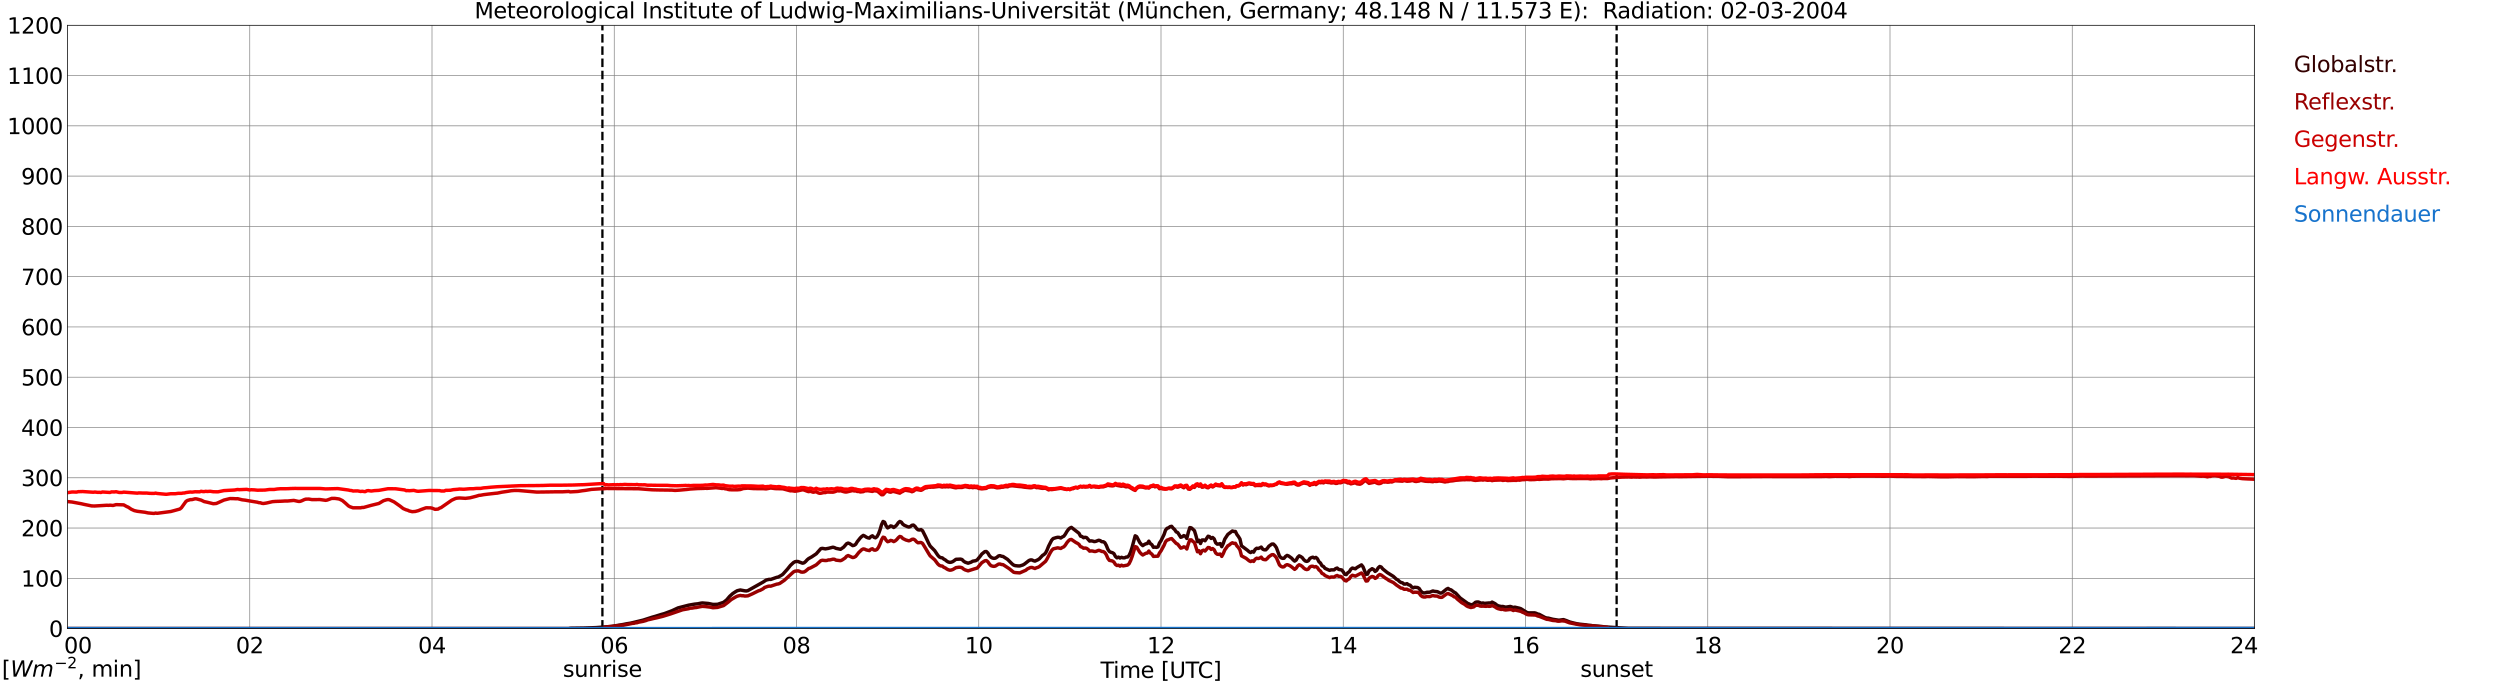 <?xml version="1.0" encoding="utf-8" standalone="no"?>
<!DOCTYPE svg PUBLIC "-//W3C//DTD SVG 1.1//EN"
  "http://www.w3.org/Graphics/SVG/1.1/DTD/svg11.dtd">
<svg xmlns:xlink="http://www.w3.org/1999/xlink" width="1085.4pt" height="296.64pt" viewBox="0 0 1085.4 296.64" xmlns="http://www.w3.org/2000/svg" version="1.1">
 <defs>
  <style type="text/css">*{stroke-linejoin: round; stroke-linecap: butt}</style>
 </defs>
 <g id="figure_1">
  <g id="patch_1">
   <path d="M 0 296.64 
L 1085.4 296.64 
L 1085.4 0 
L 0 0 
z
" style="fill: #ffffff"/>
  </g>
  <g id="axes_1">
   <g id="patch_2">
    <path d="M 29.306 272.909 
L 978.814 272.909 
L 978.814 10.976 
L 29.306 10.976 
z
" style="fill: #ffffff"/>
   </g>
   <g id="patch_3">
    <path d="M 978.814 272.909 
L 978.814 272.909 
L 978.814 10.976 
L 978.814 10.976 
z
" clip-path="url(#pab4f97a1b4)" style="fill: #d3d3d3; opacity: 0.25; stroke: #d3d3d3; stroke-linejoin: miter"/>
   </g>
   <g id="matplotlib.axis_1">
    <g id="xtick_1">
     <g id="line2d_1">
      <path d="M 29.306 272.909 
L 29.306 10.976 
" clip-path="url(#pab4f97a1b4)" style="fill: none; stroke: #808080; stroke-width: 0.3; stroke-linecap: square"/>
     </g>
     <g id="line2d_2"/>
     <g id="text_1">
      <!--    00 -->
      <g transform="translate(18.733 283.627) scale(0.095 -0.095)">
       <defs>
        <path id="DejaVuSans-20" transform="scale(0.016)"/>
        <path id="DejaVuSans-30" d="M 2034 4250 
Q 1547 4250 1301 3770 
Q 1056 3291 1056 2328 
Q 1056 1369 1301 889 
Q 1547 409 2034 409 
Q 2525 409 2770 889 
Q 3016 1369 3016 2328 
Q 3016 3291 2770 3770 
Q 2525 4250 2034 4250 
z
M 2034 4750 
Q 2819 4750 3233 4129 
Q 3647 3509 3647 2328 
Q 3647 1150 3233 529 
Q 2819 -91 2034 -91 
Q 1250 -91 836 529 
Q 422 1150 422 2328 
Q 422 3509 836 4129 
Q 1250 4750 2034 4750 
z
" transform="scale(0.016)"/>
       </defs>
       <use xlink:href="#DejaVuSans-20"/>
       <use xlink:href="#DejaVuSans-20" transform="translate(31.787 0)"/>
       <use xlink:href="#DejaVuSans-20" transform="translate(63.574 0)"/>
       <use xlink:href="#DejaVuSans-30" transform="translate(95.361 0)"/>
       <use xlink:href="#DejaVuSans-30" transform="translate(158.984 0)"/>
      </g>
     </g>
    </g>
    <g id="xtick_2">
     <g id="line2d_3">
      <path d="M 108.431 272.909 
L 108.431 10.976 
" clip-path="url(#pab4f97a1b4)" style="fill: none; stroke: #808080; stroke-width: 0.3; stroke-linecap: square"/>
     </g>
     <g id="line2d_4"/>
     <g id="text_2">
      <!-- 02 -->
      <g transform="translate(102.387 283.627) scale(0.095 -0.095)">
       <defs>
        <path id="DejaVuSans-32" d="M 1228 531 
L 3431 531 
L 3431 0 
L 469 0 
L 469 531 
Q 828 903 1448 1529 
Q 2069 2156 2228 2338 
Q 2531 2678 2651 2914 
Q 2772 3150 2772 3378 
Q 2772 3750 2511 3984 
Q 2250 4219 1831 4219 
Q 1534 4219 1204 4116 
Q 875 4013 500 3803 
L 500 4441 
Q 881 4594 1212 4672 
Q 1544 4750 1819 4750 
Q 2544 4750 2975 4387 
Q 3406 4025 3406 3419 
Q 3406 3131 3298 2873 
Q 3191 2616 2906 2266 
Q 2828 2175 2409 1742 
Q 1991 1309 1228 531 
z
" transform="scale(0.016)"/>
       </defs>
       <use xlink:href="#DejaVuSans-30"/>
       <use xlink:href="#DejaVuSans-32" transform="translate(63.623 0)"/>
      </g>
     </g>
    </g>
    <g id="xtick_3">
     <g id="line2d_5">
      <path d="M 187.557 272.909 
L 187.557 10.976 
" clip-path="url(#pab4f97a1b4)" style="fill: none; stroke: #808080; stroke-width: 0.3; stroke-linecap: square"/>
     </g>
     <g id="line2d_6"/>
     <g id="text_3">
      <!-- 04 -->
      <g transform="translate(181.513 283.627) scale(0.095 -0.095)">
       <defs>
        <path id="DejaVuSans-34" d="M 2419 4116 
L 825 1625 
L 2419 1625 
L 2419 4116 
z
M 2253 4666 
L 3047 4666 
L 3047 1625 
L 3713 1625 
L 3713 1100 
L 3047 1100 
L 3047 0 
L 2419 0 
L 2419 1100 
L 313 1100 
L 313 1709 
L 2253 4666 
z
" transform="scale(0.016)"/>
       </defs>
       <use xlink:href="#DejaVuSans-30"/>
       <use xlink:href="#DejaVuSans-34" transform="translate(63.623 0)"/>
      </g>
     </g>
    </g>
    <g id="xtick_4">
     <g id="line2d_7">
      <path d="M 266.683 272.909 
L 266.683 10.976 
" clip-path="url(#pab4f97a1b4)" style="fill: none; stroke: #808080; stroke-width: 0.3; stroke-linecap: square"/>
     </g>
     <g id="line2d_8"/>
     <g id="text_4">
      <!-- 06 -->
      <g transform="translate(260.638 283.627) scale(0.095 -0.095)">
       <defs>
        <path id="DejaVuSans-36" d="M 2113 2584 
Q 1688 2584 1439 2293 
Q 1191 2003 1191 1497 
Q 1191 994 1439 701 
Q 1688 409 2113 409 
Q 2538 409 2786 701 
Q 3034 994 3034 1497 
Q 3034 2003 2786 2293 
Q 2538 2584 2113 2584 
z
M 3366 4563 
L 3366 3988 
Q 3128 4100 2886 4159 
Q 2644 4219 2406 4219 
Q 1781 4219 1451 3797 
Q 1122 3375 1075 2522 
Q 1259 2794 1537 2939 
Q 1816 3084 2150 3084 
Q 2853 3084 3261 2657 
Q 3669 2231 3669 1497 
Q 3669 778 3244 343 
Q 2819 -91 2113 -91 
Q 1303 -91 875 529 
Q 447 1150 447 2328 
Q 447 3434 972 4092 
Q 1497 4750 2381 4750 
Q 2619 4750 2861 4703 
Q 3103 4656 3366 4563 
z
" transform="scale(0.016)"/>
       </defs>
       <use xlink:href="#DejaVuSans-30"/>
       <use xlink:href="#DejaVuSans-36" transform="translate(63.623 0)"/>
      </g>
     </g>
    </g>
    <g id="xtick_5">
     <g id="line2d_9">
      <path d="M 345.808 272.909 
L 345.808 10.976 
" clip-path="url(#pab4f97a1b4)" style="fill: none; stroke: #808080; stroke-width: 0.3; stroke-linecap: square"/>
     </g>
     <g id="line2d_10"/>
     <g id="text_5">
      <!-- 08 -->
      <g transform="translate(339.764 283.627) scale(0.095 -0.095)">
       <defs>
        <path id="DejaVuSans-38" d="M 2034 2216 
Q 1584 2216 1326 1975 
Q 1069 1734 1069 1313 
Q 1069 891 1326 650 
Q 1584 409 2034 409 
Q 2484 409 2743 651 
Q 3003 894 3003 1313 
Q 3003 1734 2745 1975 
Q 2488 2216 2034 2216 
z
M 1403 2484 
Q 997 2584 770 2862 
Q 544 3141 544 3541 
Q 544 4100 942 4425 
Q 1341 4750 2034 4750 
Q 2731 4750 3128 4425 
Q 3525 4100 3525 3541 
Q 3525 3141 3298 2862 
Q 3072 2584 2669 2484 
Q 3125 2378 3379 2068 
Q 3634 1759 3634 1313 
Q 3634 634 3220 271 
Q 2806 -91 2034 -91 
Q 1263 -91 848 271 
Q 434 634 434 1313 
Q 434 1759 690 2068 
Q 947 2378 1403 2484 
z
M 1172 3481 
Q 1172 3119 1398 2916 
Q 1625 2713 2034 2713 
Q 2441 2713 2670 2916 
Q 2900 3119 2900 3481 
Q 2900 3844 2670 4047 
Q 2441 4250 2034 4250 
Q 1625 4250 1398 4047 
Q 1172 3844 1172 3481 
z
" transform="scale(0.016)"/>
       </defs>
       <use xlink:href="#DejaVuSans-30"/>
       <use xlink:href="#DejaVuSans-38" transform="translate(63.623 0)"/>
      </g>
     </g>
    </g>
    <g id="xtick_6">
     <g id="line2d_11">
      <path d="M 424.934 272.909 
L 424.934 10.976 
" clip-path="url(#pab4f97a1b4)" style="fill: none; stroke: #808080; stroke-width: 0.3; stroke-linecap: square"/>
     </g>
     <g id="line2d_12"/>
     <g id="text_6">
      <!-- 10 -->
      <g transform="translate(418.89 283.627) scale(0.095 -0.095)">
       <defs>
        <path id="DejaVuSans-31" d="M 794 531 
L 1825 531 
L 1825 4091 
L 703 3866 
L 703 4441 
L 1819 4666 
L 2450 4666 
L 2450 531 
L 3481 531 
L 3481 0 
L 794 0 
L 794 531 
z
" transform="scale(0.016)"/>
       </defs>
       <use xlink:href="#DejaVuSans-31"/>
       <use xlink:href="#DejaVuSans-30" transform="translate(63.623 0)"/>
      </g>
     </g>
    </g>
    <g id="xtick_7">
     <g id="line2d_13">
      <path d="M 504.06 272.909 
L 504.06 10.976 
" clip-path="url(#pab4f97a1b4)" style="fill: none; stroke: #808080; stroke-width: 0.3; stroke-linecap: square"/>
     </g>
     <g id="line2d_14"/>
     <g id="text_7">
      <!-- 12 -->
      <g transform="translate(498.015 283.627) scale(0.095 -0.095)">
       <use xlink:href="#DejaVuSans-31"/>
       <use xlink:href="#DejaVuSans-32" transform="translate(63.623 0)"/>
      </g>
     </g>
    </g>
    <g id="xtick_8">
     <g id="line2d_15">
      <path d="M 583.185 272.909 
L 583.185 10.976 
" clip-path="url(#pab4f97a1b4)" style="fill: none; stroke: #808080; stroke-width: 0.3; stroke-linecap: square"/>
     </g>
     <g id="line2d_16"/>
     <g id="text_8">
      <!-- 14 -->
      <g transform="translate(577.141 283.627) scale(0.095 -0.095)">
       <use xlink:href="#DejaVuSans-31"/>
       <use xlink:href="#DejaVuSans-34" transform="translate(63.623 0)"/>
      </g>
     </g>
    </g>
    <g id="xtick_9">
     <g id="line2d_17">
      <path d="M 662.311 272.909 
L 662.311 10.976 
" clip-path="url(#pab4f97a1b4)" style="fill: none; stroke: #808080; stroke-width: 0.3; stroke-linecap: square"/>
     </g>
     <g id="line2d_18"/>
     <g id="text_9">
      <!-- 16 -->
      <g transform="translate(656.267 283.627) scale(0.095 -0.095)">
       <use xlink:href="#DejaVuSans-31"/>
       <use xlink:href="#DejaVuSans-36" transform="translate(63.623 0)"/>
      </g>
     </g>
    </g>
    <g id="xtick_10">
     <g id="line2d_19">
      <path d="M 741.437 272.909 
L 741.437 10.976 
" clip-path="url(#pab4f97a1b4)" style="fill: none; stroke: #808080; stroke-width: 0.3; stroke-linecap: square"/>
     </g>
     <g id="line2d_20"/>
     <g id="text_10">
      <!-- 18 -->
      <g transform="translate(735.392 283.627) scale(0.095 -0.095)">
       <use xlink:href="#DejaVuSans-31"/>
       <use xlink:href="#DejaVuSans-38" transform="translate(63.623 0)"/>
      </g>
     </g>
    </g>
    <g id="xtick_11">
     <g id="line2d_21">
      <path d="M 820.562 272.909 
L 820.562 10.976 
" clip-path="url(#pab4f97a1b4)" style="fill: none; stroke: #808080; stroke-width: 0.3; stroke-linecap: square"/>
     </g>
     <g id="line2d_22"/>
     <g id="text_11">
      <!-- 20 -->
      <g transform="translate(814.518 283.627) scale(0.095 -0.095)">
       <use xlink:href="#DejaVuSans-32"/>
       <use xlink:href="#DejaVuSans-30" transform="translate(63.623 0)"/>
      </g>
     </g>
    </g>
    <g id="xtick_12">
     <g id="line2d_23">
      <path d="M 899.688 272.909 
L 899.688 10.976 
" clip-path="url(#pab4f97a1b4)" style="fill: none; stroke: #808080; stroke-width: 0.3; stroke-linecap: square"/>
     </g>
     <g id="line2d_24"/>
     <g id="text_12">
      <!-- 22 -->
      <g transform="translate(893.644 283.627) scale(0.095 -0.095)">
       <use xlink:href="#DejaVuSans-32"/>
       <use xlink:href="#DejaVuSans-32" transform="translate(63.623 0)"/>
      </g>
     </g>
    </g>
    <g id="xtick_13">
     <g id="line2d_25">
      <path d="M 978.814 272.909 
L 978.814 10.976 
" clip-path="url(#pab4f97a1b4)" style="fill: none; stroke: #808080; stroke-width: 0.3; stroke-linecap: square"/>
     </g>
     <g id="line2d_26"/>
     <g id="text_13">
      <!-- 24    -->
      <g transform="translate(968.241 283.627) scale(0.095 -0.095)">
       <use xlink:href="#DejaVuSans-32"/>
       <use xlink:href="#DejaVuSans-34" transform="translate(63.623 0)"/>
       <use xlink:href="#DejaVuSans-20" transform="translate(127.246 0)"/>
       <use xlink:href="#DejaVuSans-20" transform="translate(159.033 0)"/>
       <use xlink:href="#DejaVuSans-20" transform="translate(190.82 0)"/>
      </g>
     </g>
    </g>
    <g id="text_14">
     <!-- Time [UTC] -->
     <g transform="translate(477.806 294.322) scale(0.095 -0.095)">
      <defs>
       <path id="DejaVuSans-54" d="M -19 4666 
L 3928 4666 
L 3928 4134 
L 2272 4134 
L 2272 0 
L 1638 0 
L 1638 4134 
L -19 4134 
L -19 4666 
z
" transform="scale(0.016)"/>
       <path id="DejaVuSans-69" d="M 603 3500 
L 1178 3500 
L 1178 0 
L 603 0 
L 603 3500 
z
M 603 4863 
L 1178 4863 
L 1178 4134 
L 603 4134 
L 603 4863 
z
" transform="scale(0.016)"/>
       <path id="DejaVuSans-6d" d="M 3328 2828 
Q 3544 3216 3844 3400 
Q 4144 3584 4550 3584 
Q 5097 3584 5394 3201 
Q 5691 2819 5691 2113 
L 5691 0 
L 5113 0 
L 5113 2094 
Q 5113 2597 4934 2840 
Q 4756 3084 4391 3084 
Q 3944 3084 3684 2787 
Q 3425 2491 3425 1978 
L 3425 0 
L 2847 0 
L 2847 2094 
Q 2847 2600 2669 2842 
Q 2491 3084 2119 3084 
Q 1678 3084 1418 2786 
Q 1159 2488 1159 1978 
L 1159 0 
L 581 0 
L 581 3500 
L 1159 3500 
L 1159 2956 
Q 1356 3278 1631 3431 
Q 1906 3584 2284 3584 
Q 2666 3584 2933 3390 
Q 3200 3197 3328 2828 
z
" transform="scale(0.016)"/>
       <path id="DejaVuSans-65" d="M 3597 1894 
L 3597 1613 
L 953 1613 
Q 991 1019 1311 708 
Q 1631 397 2203 397 
Q 2534 397 2845 478 
Q 3156 559 3463 722 
L 3463 178 
Q 3153 47 2828 -22 
Q 2503 -91 2169 -91 
Q 1331 -91 842 396 
Q 353 884 353 1716 
Q 353 2575 817 3079 
Q 1281 3584 2069 3584 
Q 2775 3584 3186 3129 
Q 3597 2675 3597 1894 
z
M 3022 2063 
Q 3016 2534 2758 2815 
Q 2500 3097 2075 3097 
Q 1594 3097 1305 2825 
Q 1016 2553 972 2059 
L 3022 2063 
z
" transform="scale(0.016)"/>
       <path id="DejaVuSans-5b" d="M 550 4863 
L 1875 4863 
L 1875 4416 
L 1125 4416 
L 1125 -397 
L 1875 -397 
L 1875 -844 
L 550 -844 
L 550 4863 
z
" transform="scale(0.016)"/>
       <path id="DejaVuSans-55" d="M 556 4666 
L 1191 4666 
L 1191 1831 
Q 1191 1081 1462 751 
Q 1734 422 2344 422 
Q 2950 422 3222 751 
Q 3494 1081 3494 1831 
L 3494 4666 
L 4128 4666 
L 4128 1753 
Q 4128 841 3676 375 
Q 3225 -91 2344 -91 
Q 1459 -91 1007 375 
Q 556 841 556 1753 
L 556 4666 
z
" transform="scale(0.016)"/>
       <path id="DejaVuSans-43" d="M 4122 4306 
L 4122 3641 
Q 3803 3938 3442 4084 
Q 3081 4231 2675 4231 
Q 1875 4231 1450 3742 
Q 1025 3253 1025 2328 
Q 1025 1406 1450 917 
Q 1875 428 2675 428 
Q 3081 428 3442 575 
Q 3803 722 4122 1019 
L 4122 359 
Q 3791 134 3420 21 
Q 3050 -91 2638 -91 
Q 1578 -91 968 557 
Q 359 1206 359 2328 
Q 359 3453 968 4101 
Q 1578 4750 2638 4750 
Q 3056 4750 3426 4639 
Q 3797 4528 4122 4306 
z
" transform="scale(0.016)"/>
       <path id="DejaVuSans-5d" d="M 1947 4863 
L 1947 -844 
L 622 -844 
L 622 -397 
L 1369 -397 
L 1369 4416 
L 622 4416 
L 622 4863 
L 1947 4863 
z
" transform="scale(0.016)"/>
      </defs>
      <use xlink:href="#DejaVuSans-54"/>
      <use xlink:href="#DejaVuSans-69" transform="translate(57.959 0)"/>
      <use xlink:href="#DejaVuSans-6d" transform="translate(85.742 0)"/>
      <use xlink:href="#DejaVuSans-65" transform="translate(183.154 0)"/>
      <use xlink:href="#DejaVuSans-20" transform="translate(244.678 0)"/>
      <use xlink:href="#DejaVuSans-5b" transform="translate(276.465 0)"/>
      <use xlink:href="#DejaVuSans-55" transform="translate(315.479 0)"/>
      <use xlink:href="#DejaVuSans-54" transform="translate(388.672 0)"/>
      <use xlink:href="#DejaVuSans-43" transform="translate(443.881 0)"/>
      <use xlink:href="#DejaVuSans-5d" transform="translate(513.705 0)"/>
     </g>
    </g>
   </g>
   <g id="matplotlib.axis_2">
    <g id="ytick_1">
     <g id="line2d_27">
      <path d="M 29.306 272.909 
L 978.814 272.909 
" clip-path="url(#pab4f97a1b4)" style="fill: none; stroke: #808080; stroke-width: 0.3; stroke-linecap: square"/>
     </g>
     <g id="line2d_28"/>
     <g id="text_15">
      <!-- 0 -->
      <g transform="translate(21.261 276.518) scale(0.095 -0.095)">
       <use xlink:href="#DejaVuSans-30"/>
      </g>
     </g>
    </g>
    <g id="ytick_2">
     <g id="line2d_29">
      <path d="M 29.306 251.081 
L 978.814 251.081 
" clip-path="url(#pab4f97a1b4)" style="fill: none; stroke: #808080; stroke-width: 0.3; stroke-linecap: square"/>
     </g>
     <g id="line2d_30"/>
     <g id="text_16">
      <!-- 100 -->
      <g transform="translate(9.173 254.69) scale(0.095 -0.095)">
       <use xlink:href="#DejaVuSans-31"/>
       <use xlink:href="#DejaVuSans-30" transform="translate(63.623 0)"/>
       <use xlink:href="#DejaVuSans-30" transform="translate(127.246 0)"/>
      </g>
     </g>
    </g>
    <g id="ytick_3">
     <g id="line2d_31">
      <path d="M 29.306 229.253 
L 978.814 229.253 
" clip-path="url(#pab4f97a1b4)" style="fill: none; stroke: #808080; stroke-width: 0.3; stroke-linecap: square"/>
     </g>
     <g id="line2d_32"/>
     <g id="text_17">
      <!-- 200 -->
      <g transform="translate(9.173 232.863) scale(0.095 -0.095)">
       <use xlink:href="#DejaVuSans-32"/>
       <use xlink:href="#DejaVuSans-30" transform="translate(63.623 0)"/>
       <use xlink:href="#DejaVuSans-30" transform="translate(127.246 0)"/>
      </g>
     </g>
    </g>
    <g id="ytick_4">
     <g id="line2d_33">
      <path d="M 29.306 207.426 
L 978.814 207.426 
" clip-path="url(#pab4f97a1b4)" style="fill: none; stroke: #808080; stroke-width: 0.3; stroke-linecap: square"/>
     </g>
     <g id="line2d_34"/>
     <g id="text_18">
      <!-- 300 -->
      <g transform="translate(9.173 211.035) scale(0.095 -0.095)">
       <defs>
        <path id="DejaVuSans-33" d="M 2597 2516 
Q 3050 2419 3304 2112 
Q 3559 1806 3559 1356 
Q 3559 666 3084 287 
Q 2609 -91 1734 -91 
Q 1441 -91 1130 -33 
Q 819 25 488 141 
L 488 750 
Q 750 597 1062 519 
Q 1375 441 1716 441 
Q 2309 441 2620 675 
Q 2931 909 2931 1356 
Q 2931 1769 2642 2001 
Q 2353 2234 1838 2234 
L 1294 2234 
L 1294 2753 
L 1863 2753 
Q 2328 2753 2575 2939 
Q 2822 3125 2822 3475 
Q 2822 3834 2567 4026 
Q 2313 4219 1838 4219 
Q 1578 4219 1281 4162 
Q 984 4106 628 3988 
L 628 4550 
Q 988 4650 1302 4700 
Q 1616 4750 1894 4750 
Q 2613 4750 3031 4423 
Q 3450 4097 3450 3541 
Q 3450 3153 3228 2886 
Q 3006 2619 2597 2516 
z
" transform="scale(0.016)"/>
       </defs>
       <use xlink:href="#DejaVuSans-33"/>
       <use xlink:href="#DejaVuSans-30" transform="translate(63.623 0)"/>
       <use xlink:href="#DejaVuSans-30" transform="translate(127.246 0)"/>
      </g>
     </g>
    </g>
    <g id="ytick_5">
     <g id="line2d_35">
      <path d="M 29.306 185.598 
L 978.814 185.598 
" clip-path="url(#pab4f97a1b4)" style="fill: none; stroke: #808080; stroke-width: 0.3; stroke-linecap: square"/>
     </g>
     <g id="line2d_36"/>
     <g id="text_19">
      <!-- 400 -->
      <g transform="translate(9.173 189.207) scale(0.095 -0.095)">
       <use xlink:href="#DejaVuSans-34"/>
       <use xlink:href="#DejaVuSans-30" transform="translate(63.623 0)"/>
       <use xlink:href="#DejaVuSans-30" transform="translate(127.246 0)"/>
      </g>
     </g>
    </g>
    <g id="ytick_6">
     <g id="line2d_37">
      <path d="M 29.306 163.77 
L 978.814 163.77 
" clip-path="url(#pab4f97a1b4)" style="fill: none; stroke: #808080; stroke-width: 0.3; stroke-linecap: square"/>
     </g>
     <g id="line2d_38"/>
     <g id="text_20">
      <!-- 500 -->
      <g transform="translate(9.173 167.379) scale(0.095 -0.095)">
       <defs>
        <path id="DejaVuSans-35" d="M 691 4666 
L 3169 4666 
L 3169 4134 
L 1269 4134 
L 1269 2991 
Q 1406 3038 1543 3061 
Q 1681 3084 1819 3084 
Q 2600 3084 3056 2656 
Q 3513 2228 3513 1497 
Q 3513 744 3044 326 
Q 2575 -91 1722 -91 
Q 1428 -91 1123 -41 
Q 819 9 494 109 
L 494 744 
Q 775 591 1075 516 
Q 1375 441 1709 441 
Q 2250 441 2565 725 
Q 2881 1009 2881 1497 
Q 2881 1984 2565 2268 
Q 2250 2553 1709 2553 
Q 1456 2553 1204 2497 
Q 953 2441 691 2322 
L 691 4666 
z
" transform="scale(0.016)"/>
       </defs>
       <use xlink:href="#DejaVuSans-35"/>
       <use xlink:href="#DejaVuSans-30" transform="translate(63.623 0)"/>
       <use xlink:href="#DejaVuSans-30" transform="translate(127.246 0)"/>
      </g>
     </g>
    </g>
    <g id="ytick_7">
     <g id="line2d_39">
      <path d="M 29.306 141.942 
L 978.814 141.942 
" clip-path="url(#pab4f97a1b4)" style="fill: none; stroke: #808080; stroke-width: 0.3; stroke-linecap: square"/>
     </g>
     <g id="line2d_40"/>
     <g id="text_21">
      <!-- 600 -->
      <g transform="translate(9.173 145.551) scale(0.095 -0.095)">
       <use xlink:href="#DejaVuSans-36"/>
       <use xlink:href="#DejaVuSans-30" transform="translate(63.623 0)"/>
       <use xlink:href="#DejaVuSans-30" transform="translate(127.246 0)"/>
      </g>
     </g>
    </g>
    <g id="ytick_8">
     <g id="line2d_41">
      <path d="M 29.306 120.114 
L 978.814 120.114 
" clip-path="url(#pab4f97a1b4)" style="fill: none; stroke: #808080; stroke-width: 0.3; stroke-linecap: square"/>
     </g>
     <g id="line2d_42"/>
     <g id="text_22">
      <!-- 700 -->
      <g transform="translate(9.173 123.724) scale(0.095 -0.095)">
       <defs>
        <path id="DejaVuSans-37" d="M 525 4666 
L 3525 4666 
L 3525 4397 
L 1831 0 
L 1172 0 
L 2766 4134 
L 525 4134 
L 525 4666 
z
" transform="scale(0.016)"/>
       </defs>
       <use xlink:href="#DejaVuSans-37"/>
       <use xlink:href="#DejaVuSans-30" transform="translate(63.623 0)"/>
       <use xlink:href="#DejaVuSans-30" transform="translate(127.246 0)"/>
      </g>
     </g>
    </g>
    <g id="ytick_9">
     <g id="line2d_43">
      <path d="M 29.306 98.287 
L 978.814 98.287 
" clip-path="url(#pab4f97a1b4)" style="fill: none; stroke: #808080; stroke-width: 0.3; stroke-linecap: square"/>
     </g>
     <g id="line2d_44"/>
     <g id="text_23">
      <!-- 800 -->
      <g transform="translate(9.173 101.896) scale(0.095 -0.095)">
       <use xlink:href="#DejaVuSans-38"/>
       <use xlink:href="#DejaVuSans-30" transform="translate(63.623 0)"/>
       <use xlink:href="#DejaVuSans-30" transform="translate(127.246 0)"/>
      </g>
     </g>
    </g>
    <g id="ytick_10">
     <g id="line2d_45">
      <path d="M 29.306 76.459 
L 978.814 76.459 
" clip-path="url(#pab4f97a1b4)" style="fill: none; stroke: #808080; stroke-width: 0.3; stroke-linecap: square"/>
     </g>
     <g id="line2d_46"/>
     <g id="text_24">
      <!-- 900 -->
      <g transform="translate(9.173 80.068) scale(0.095 -0.095)">
       <defs>
        <path id="DejaVuSans-39" d="M 703 97 
L 703 672 
Q 941 559 1184 500 
Q 1428 441 1663 441 
Q 2288 441 2617 861 
Q 2947 1281 2994 2138 
Q 2813 1869 2534 1725 
Q 2256 1581 1919 1581 
Q 1219 1581 811 2004 
Q 403 2428 403 3163 
Q 403 3881 828 4315 
Q 1253 4750 1959 4750 
Q 2769 4750 3195 4129 
Q 3622 3509 3622 2328 
Q 3622 1225 3098 567 
Q 2575 -91 1691 -91 
Q 1453 -91 1209 -44 
Q 966 3 703 97 
z
M 1959 2075 
Q 2384 2075 2632 2365 
Q 2881 2656 2881 3163 
Q 2881 3666 2632 3958 
Q 2384 4250 1959 4250 
Q 1534 4250 1286 3958 
Q 1038 3666 1038 3163 
Q 1038 2656 1286 2365 
Q 1534 2075 1959 2075 
z
" transform="scale(0.016)"/>
       </defs>
       <use xlink:href="#DejaVuSans-39"/>
       <use xlink:href="#DejaVuSans-30" transform="translate(63.623 0)"/>
       <use xlink:href="#DejaVuSans-30" transform="translate(127.246 0)"/>
      </g>
     </g>
    </g>
    <g id="ytick_11">
     <g id="line2d_47">
      <path d="M 29.306 54.631 
L 978.814 54.631 
" clip-path="url(#pab4f97a1b4)" style="fill: none; stroke: #808080; stroke-width: 0.3; stroke-linecap: square"/>
     </g>
     <g id="line2d_48"/>
     <g id="text_25">
      <!-- 1000 -->
      <g transform="translate(3.128 58.24) scale(0.095 -0.095)">
       <use xlink:href="#DejaVuSans-31"/>
       <use xlink:href="#DejaVuSans-30" transform="translate(63.623 0)"/>
       <use xlink:href="#DejaVuSans-30" transform="translate(127.246 0)"/>
       <use xlink:href="#DejaVuSans-30" transform="translate(190.869 0)"/>
      </g>
     </g>
    </g>
    <g id="ytick_12">
     <g id="line2d_49">
      <path d="M 29.306 32.803 
L 978.814 32.803 
" clip-path="url(#pab4f97a1b4)" style="fill: none; stroke: #808080; stroke-width: 0.3; stroke-linecap: square"/>
     </g>
     <g id="line2d_50"/>
     <g id="text_26">
      <!-- 1100 -->
      <g transform="translate(3.128 36.413) scale(0.095 -0.095)">
       <use xlink:href="#DejaVuSans-31"/>
       <use xlink:href="#DejaVuSans-31" transform="translate(63.623 0)"/>
       <use xlink:href="#DejaVuSans-30" transform="translate(127.246 0)"/>
       <use xlink:href="#DejaVuSans-30" transform="translate(190.869 0)"/>
      </g>
     </g>
    </g>
    <g id="ytick_13">
     <g id="line2d_51">
      <path d="M 29.306 10.976 
L 978.814 10.976 
" clip-path="url(#pab4f97a1b4)" style="fill: none; stroke: #808080; stroke-width: 0.3; stroke-linecap: square"/>
     </g>
     <g id="line2d_52"/>
     <g id="text_27">
      <!-- 1200 -->
      <g transform="translate(3.128 14.585) scale(0.095 -0.095)">
       <use xlink:href="#DejaVuSans-31"/>
       <use xlink:href="#DejaVuSans-32" transform="translate(63.623 0)"/>
       <use xlink:href="#DejaVuSans-30" transform="translate(127.246 0)"/>
       <use xlink:href="#DejaVuSans-30" transform="translate(190.869 0)"/>
      </g>
     </g>
    </g>
   </g>
   <g id="line2d_53">
    <path d="M 261.54 272.909 
L 261.54 10.976 
" clip-path="url(#pab4f97a1b4)" style="fill: none; stroke-dasharray: 3.7,1.6; stroke-dashoffset: 0; stroke: #000000"/>
   </g>
   <g id="line2d_54">
    <path d="M 701.874 272.909 
L 701.874 10.976 
" clip-path="url(#pab4f97a1b4)" style="fill: none; stroke-dasharray: 3.7,1.6; stroke-dashoffset: 0; stroke: #000000"/>
   </g>
   <g id="line2d_55">
    <path d="M 29.306 272.909 
L 246.901 272.909 
L 247.561 272.758 
L 253.495 272.667 
L 256.133 272.575 
L 258.77 272.483 
L 265.364 271.981 
L 267.342 271.66 
L 270.639 271.11 
L 271.958 270.837 
L 273.936 270.516 
L 276.573 269.875 
L 279.211 269.235 
L 283.167 267.954 
L 284.486 267.587 
L 287.124 266.764 
L 288.442 266.398 
L 291.739 265.162 
L 294.377 263.927 
L 298.992 262.737 
L 301.63 262.279 
L 302.949 262.141 
L 304.267 261.868 
L 304.927 261.777 
L 307.564 262.006 
L 309.543 262.416 
L 311.521 262.37 
L 314.158 261.502 
L 315.477 260.45 
L 316.796 258.893 
L 318.114 257.704 
L 319.433 256.835 
L 320.093 256.468 
L 321.411 256.147 
L 323.39 256.514 
L 324.049 256.56 
L 324.708 256.422 
L 331.302 252.716 
L 332.621 251.845 
L 333.94 251.526 
L 334.599 251.572 
L 335.918 251.114 
L 337.236 250.655 
L 337.896 250.518 
L 339.215 249.787 
L 339.874 249.328 
L 341.852 247.132 
L 343.171 245.484 
L 344.49 244.249 
L 345.149 243.884 
L 345.808 243.747 
L 346.468 243.793 
L 348.446 244.524 
L 349.105 244.341 
L 349.765 243.793 
L 350.424 243.059 
L 351.083 242.511 
L 352.402 241.778 
L 354.38 240.451 
L 356.359 238.209 
L 357.018 238.072 
L 358.337 238.301 
L 359.655 238.072 
L 361.634 237.57 
L 362.293 237.751 
L 362.952 238.072 
L 364.93 238.484 
L 366.249 237.57 
L 367.568 236.059 
L 368.227 235.784 
L 368.887 236.013 
L 370.206 236.882 
L 370.865 236.745 
L 371.524 236.288 
L 372.184 235.188 
L 373.502 233.542 
L 374.162 232.901 
L 374.821 232.444 
L 375.481 232.763 
L 376.14 233.222 
L 376.799 233.497 
L 377.459 233.634 
L 378.118 232.947 
L 378.777 232.626 
L 379.437 233.267 
L 380.096 233.497 
L 380.756 232.992 
L 381.415 231.803 
L 382.074 230.017 
L 382.734 227.776 
L 383.393 226.403 
L 384.053 226.723 
L 384.712 228.28 
L 385.371 229.194 
L 386.031 228.828 
L 386.69 228.326 
L 387.349 228.509 
L 388.009 229.011 
L 388.668 228.555 
L 389.328 227.913 
L 389.987 226.953 
L 390.646 226.403 
L 391.306 226.678 
L 391.965 227.592 
L 392.624 228.051 
L 393.943 228.644 
L 394.603 228.828 
L 395.262 228.601 
L 395.921 228.051 
L 396.581 227.959 
L 397.24 228.509 
L 397.899 229.424 
L 398.559 230.017 
L 399.218 230.109 
L 399.878 229.926 
L 400.537 230.43 
L 401.856 233.038 
L 403.175 235.876 
L 403.834 237.065 
L 405.812 239.078 
L 407.131 241.047 
L 407.79 241.778 
L 408.45 242.099 
L 409.109 242.191 
L 409.768 242.741 
L 410.428 243.105 
L 411.087 243.655 
L 411.746 244.022 
L 412.406 244.157 
L 413.065 244.066 
L 413.725 243.793 
L 415.043 242.83 
L 417.022 242.741 
L 417.681 242.922 
L 418.34 243.609 
L 419 244.066 
L 420.318 244.524 
L 421.637 244.066 
L 422.297 243.655 
L 423.615 243.426 
L 424.275 243.059 
L 425.593 241.459 
L 426.253 240.543 
L 427.572 239.49 
L 428.231 239.445 
L 428.89 240.086 
L 429.55 241.23 
L 430.209 241.916 
L 430.869 242.282 
L 431.528 242.42 
L 432.187 242.328 
L 432.847 241.916 
L 433.506 241.368 
L 434.165 241.23 
L 434.825 241.503 
L 435.484 241.595 
L 437.462 242.876 
L 439.44 244.845 
L 440.1 245.347 
L 440.759 245.576 
L 442.078 245.714 
L 442.737 245.714 
L 444.056 245.303 
L 444.716 244.937 
L 446.694 243.38 
L 447.353 243.105 
L 448.012 243.105 
L 448.672 243.426 
L 449.331 243.609 
L 450.65 243.013 
L 451.309 242.557 
L 452.628 241.138 
L 453.287 240.726 
L 453.947 240.086 
L 454.606 238.759 
L 455.266 237.111 
L 456.584 234.549 
L 457.244 233.815 
L 458.563 233.405 
L 459.222 233.267 
L 459.881 233.313 
L 460.541 233.588 
L 461.2 233.13 
L 461.859 232.809 
L 462.519 231.94 
L 463.178 230.797 
L 463.838 229.882 
L 464.497 229.286 
L 465.156 228.965 
L 468.453 231.528 
L 469.113 232.763 
L 469.772 232.947 
L 470.431 233.451 
L 471.091 233.267 
L 471.75 233.405 
L 473.069 234.915 
L 473.728 234.824 
L 474.388 234.915 
L 475.047 235.142 
L 475.706 235.051 
L 477.025 234.549 
L 477.685 234.732 
L 478.344 235.188 
L 479.003 235.188 
L 479.663 235.601 
L 480.322 236.79 
L 480.981 238.438 
L 481.641 239.445 
L 482.3 239.766 
L 482.96 239.949 
L 483.619 240.359 
L 484.278 241.595 
L 484.938 242.191 
L 485.597 241.87 
L 486.256 242.282 
L 486.916 241.961 
L 487.575 242.191 
L 488.235 242.191 
L 488.894 241.87 
L 489.553 241.824 
L 490.213 241.138 
L 490.872 239.674 
L 491.532 237.57 
L 492.85 232.626 
L 493.51 232.992 
L 494.828 235.509 
L 495.488 236.332 
L 496.147 236.882 
L 496.807 236.424 
L 497.466 236.105 
L 498.125 235.967 
L 498.785 234.961 
L 499.444 236.013 
L 500.103 236.47 
L 500.763 237.615 
L 501.422 237.524 
L 502.082 237.659 
L 502.741 237.432 
L 503.4 235.738 
L 504.06 234.778 
L 505.379 232.078 
L 506.038 230.155 
L 506.697 229.378 
L 507.357 229.149 
L 508.016 228.644 
L 508.675 228.509 
L 509.335 229.332 
L 509.994 229.926 
L 510.654 230.934 
L 511.313 231.207 
L 512.632 233.267 
L 513.291 233.038 
L 513.95 232.534 
L 514.61 232.809 
L 515.269 233.769 
L 515.929 231.072 
L 516.588 229.057 
L 517.247 229.194 
L 518.566 230.384 
L 519.226 232.534 
L 519.885 235.142 
L 520.544 234.549 
L 521.204 235.967 
L 521.863 234.457 
L 522.522 234.411 
L 523.182 234.778 
L 524.501 232.809 
L 525.16 232.992 
L 525.819 233.769 
L 526.479 233.359 
L 527.138 233.953 
L 527.797 235.647 
L 528.457 236.243 
L 529.116 236.197 
L 529.776 236.013 
L 530.435 237.34 
L 531.094 235.922 
L 531.754 234.044 
L 533.073 232.032 
L 535.051 230.521 
L 535.71 230.751 
L 536.369 230.751 
L 537.029 232.078 
L 537.688 232.947 
L 538.348 234.044 
L 539.007 236.974 
L 541.644 238.94 
L 542.304 239.536 
L 542.963 239.903 
L 543.623 239.445 
L 544.282 239.72 
L 544.941 238.53 
L 545.601 238.026 
L 546.26 238.118 
L 546.919 237.888 
L 547.579 237.524 
L 548.238 238.438 
L 548.898 238.713 
L 549.557 238.713 
L 550.216 238.072 
L 550.876 237.157 
L 552.195 236.197 
L 552.854 236.197 
L 553.513 236.836 
L 554.173 237.797 
L 555.491 241.414 
L 556.151 242.145 
L 556.81 242.42 
L 557.47 242.374 
L 558.129 241.595 
L 558.788 241.138 
L 559.448 241.368 
L 560.766 242.328 
L 561.426 243.059 
L 562.085 243.609 
L 562.745 243.151 
L 563.404 241.961 
L 564.063 241.322 
L 564.723 241.641 
L 565.382 242.099 
L 566.042 242.968 
L 566.701 243.564 
L 567.36 243.747 
L 568.02 243.472 
L 568.679 242.466 
L 569.338 242.099 
L 569.998 241.916 
L 570.657 242.282 
L 571.317 242.007 
L 571.976 242.603 
L 572.635 243.884 
L 573.295 244.432 
L 573.954 245.622 
L 574.613 245.943 
L 575.273 246.766 
L 577.251 247.637 
L 577.91 247.407 
L 579.229 247.407 
L 579.889 246.857 
L 580.548 246.628 
L 581.207 247.224 
L 582.526 247.453 
L 583.185 248.276 
L 583.845 249.328 
L 584.504 249.466 
L 585.164 248.643 
L 585.823 248.23 
L 586.482 247.132 
L 587.142 246.628 
L 588.46 246.949 
L 589.12 246.401 
L 591.098 245.257 
L 591.757 246.08 
L 593.076 249.374 
L 593.736 249.282 
L 594.395 247.82 
L 595.714 246.903 
L 596.373 247.27 
L 597.032 248.093 
L 597.692 247.637 
L 598.351 246.539 
L 599.011 245.943 
L 599.67 246.172 
L 600.329 246.995 
L 602.307 248.597 
L 604.945 250.245 
L 606.264 251.48 
L 606.923 251.799 
L 607.582 252.441 
L 608.242 252.899 
L 608.901 253.035 
L 609.561 253.585 
L 610.22 253.585 
L 610.879 253.401 
L 611.539 253.906 
L 612.198 254.043 
L 612.858 254.774 
L 613.517 255.233 
L 614.176 254.958 
L 615.495 255.095 
L 616.154 255.508 
L 616.814 256.56 
L 617.473 257.199 
L 618.133 257.429 
L 618.792 257.383 
L 619.451 257.154 
L 620.77 257.108 
L 622.089 256.56 
L 622.748 256.743 
L 624.067 256.878 
L 625.386 257.52 
L 626.045 257.383 
L 628.023 255.781 
L 628.683 255.462 
L 629.342 255.918 
L 630.001 256.101 
L 631.32 257.108 
L 631.98 257.474 
L 633.958 259.624 
L 637.255 262.006 
L 637.914 262.233 
L 638.573 262.6 
L 639.233 262.462 
L 639.892 262.141 
L 640.552 261.502 
L 641.211 261.364 
L 641.87 261.364 
L 643.189 261.914 
L 643.848 261.777 
L 644.508 261.96 
L 646.486 261.777 
L 647.145 261.822 
L 647.805 261.41 
L 649.123 262.095 
L 649.783 262.645 
L 650.442 263.012 
L 651.761 263.331 
L 652.42 263.287 
L 653.739 263.606 
L 655.717 263.287 
L 657.036 263.743 
L 657.695 263.606 
L 659.674 264.064 
L 660.333 264.293 
L 662.97 265.939 
L 663.63 266.077 
L 666.267 266.077 
L 666.927 266.26 
L 667.586 266.581 
L 668.246 266.718 
L 670.883 268.137 
L 671.542 268.321 
L 672.202 268.366 
L 674.18 268.868 
L 676.817 269.281 
L 678.796 269.006 
L 680.114 269.464 
L 681.433 270.012 
L 682.752 270.379 
L 684.73 270.837 
L 686.049 271.019 
L 688.686 271.294 
L 689.346 271.431 
L 690.664 271.523 
L 691.324 271.66 
L 692.643 271.752 
L 695.28 271.981 
L 696.599 272.164 
L 707.149 272.804 
L 978.154 272.909 
L 978.154 272.909 
" clip-path="url(#pab4f97a1b4)" style="fill: none; stroke: #330000; stroke-width: 1.5; stroke-linecap: square"/>
   </g>
   <g id="line2d_56">
    <path d="M 29.306 272.909 
L 262.067 272.909 
L 262.726 272.232 
L 263.386 272.278 
L 264.045 272.092 
L 266.683 271.907 
L 267.342 271.719 
L 268.002 271.719 
L 268.661 271.579 
L 269.32 271.579 
L 269.98 271.44 
L 270.639 271.44 
L 274.595 270.65 
L 275.255 270.604 
L 275.914 270.416 
L 276.573 270.37 
L 277.233 270.137 
L 279.211 269.766 
L 280.53 269.392 
L 281.189 269.113 
L 282.508 268.834 
L 283.827 268.508 
L 285.145 268.229 
L 287.783 267.578 
L 291.08 266.555 
L 296.355 264.739 
L 298.992 264.274 
L 299.652 264.04 
L 300.311 264.04 
L 301.63 263.809 
L 302.289 263.761 
L 303.608 263.481 
L 304.927 263.25 
L 306.246 263.342 
L 308.224 263.575 
L 309.543 263.855 
L 310.861 263.761 
L 311.521 263.715 
L 314.158 262.923 
L 316.136 261.434 
L 317.455 260.316 
L 319.433 259.153 
L 320.093 258.828 
L 321.411 258.502 
L 322.071 258.642 
L 322.73 258.642 
L 323.39 258.782 
L 324.708 258.688 
L 326.686 257.804 
L 328.005 257.151 
L 329.324 256.501 
L 329.983 256.315 
L 331.302 255.617 
L 331.961 255.058 
L 333.28 254.593 
L 333.94 254.453 
L 334.599 254.499 
L 337.236 253.615 
L 337.896 253.521 
L 338.555 253.29 
L 340.533 251.939 
L 344.49 248.309 
L 345.149 247.984 
L 346.468 247.844 
L 347.127 248.03 
L 347.787 248.357 
L 348.446 248.403 
L 349.105 248.309 
L 349.765 247.938 
L 351.083 246.82 
L 351.743 246.635 
L 354.38 245.238 
L 356.359 243.424 
L 357.018 243.236 
L 358.337 243.376 
L 358.996 243.33 
L 359.655 243.096 
L 360.315 243.096 
L 361.634 242.771 
L 362.293 242.817 
L 362.952 243.19 
L 364.93 243.424 
L 365.59 243.144 
L 366.909 242.258 
L 367.568 241.514 
L 368.227 241.189 
L 370.206 242.073 
L 370.865 241.933 
L 371.524 241.562 
L 372.843 239.886 
L 374.162 238.628 
L 374.821 238.303 
L 375.481 238.443 
L 376.14 238.768 
L 377.459 239.047 
L 378.118 238.443 
L 378.777 238.257 
L 379.437 238.816 
L 380.096 238.862 
L 380.756 238.537 
L 381.415 237.605 
L 382.074 236.162 
L 382.734 234.348 
L 383.393 233.23 
L 384.053 233.416 
L 384.712 234.533 
L 385.371 235.186 
L 386.031 234.998 
L 386.69 234.627 
L 387.349 234.767 
L 388.009 235.138 
L 388.668 234.813 
L 389.328 234.254 
L 389.987 233.464 
L 390.646 232.905 
L 391.306 233.091 
L 391.965 233.789 
L 393.284 234.44 
L 394.603 234.813 
L 395.262 234.579 
L 395.921 234.16 
L 396.581 234.068 
L 397.24 234.44 
L 397.899 235.186 
L 398.559 235.651 
L 399.878 235.511 
L 400.537 235.93 
L 401.856 238.07 
L 403.175 240.305 
L 403.834 241.328 
L 405.812 243.051 
L 407.131 244.819 
L 407.79 245.423 
L 408.45 245.703 
L 409.109 245.751 
L 409.768 246.307 
L 410.428 246.587 
L 411.087 247.054 
L 411.746 247.379 
L 412.406 247.565 
L 413.065 247.473 
L 413.725 247.239 
L 415.043 246.447 
L 416.362 246.261 
L 417.022 246.307 
L 417.681 246.495 
L 418.34 247.054 
L 419 247.425 
L 420.318 247.844 
L 422.956 247.006 
L 424.275 246.635 
L 426.253 244.308 
L 427.572 243.47 
L 428.231 243.376 
L 428.89 243.889 
L 429.55 244.864 
L 430.209 245.563 
L 430.869 245.797 
L 431.528 245.89 
L 432.187 245.751 
L 433.506 244.913 
L 434.165 244.864 
L 434.825 245.098 
L 435.484 245.144 
L 438.122 246.866 
L 440.1 248.449 
L 440.759 248.588 
L 442.078 248.682 
L 442.737 248.728 
L 445.375 247.565 
L 446.034 247.006 
L 447.353 246.401 
L 448.012 246.355 
L 449.331 246.82 
L 449.991 246.495 
L 450.65 246.307 
L 451.309 245.936 
L 453.287 244.26 
L 453.947 243.701 
L 454.606 242.632 
L 455.925 240.071 
L 456.584 239.002 
L 457.244 238.303 
L 459.222 237.838 
L 460.541 238.118 
L 461.2 237.698 
L 461.859 237.419 
L 462.519 236.675 
L 463.178 235.651 
L 463.838 234.859 
L 464.497 234.3 
L 465.156 234.208 
L 467.134 235.557 
L 467.794 235.882 
L 468.453 236.349 
L 469.113 237.325 
L 469.772 237.559 
L 470.431 238.024 
L 471.091 237.932 
L 471.75 238.07 
L 472.409 238.537 
L 473.069 239.281 
L 473.728 239.187 
L 474.388 239.235 
L 475.047 239.421 
L 475.706 239.421 
L 477.025 238.908 
L 477.685 239.095 
L 478.344 239.421 
L 479.003 239.466 
L 479.663 239.886 
L 480.322 240.863 
L 480.981 242.398 
L 481.641 243.284 
L 482.96 243.561 
L 483.619 244.028 
L 484.278 245.052 
L 484.938 245.517 
L 485.597 245.377 
L 486.256 245.797 
L 486.916 245.377 
L 487.575 245.703 
L 489.553 245.332 
L 490.213 244.727 
L 490.872 243.376 
L 491.532 241.608 
L 492.85 237.325 
L 493.51 237.559 
L 494.828 239.746 
L 495.488 240.444 
L 496.147 240.955 
L 497.466 240.211 
L 498.125 240.119 
L 498.785 239.235 
L 499.444 240.119 
L 500.103 240.584 
L 500.763 241.562 
L 502.741 241.468 
L 503.4 240.071 
L 504.06 239.187 
L 505.379 236.766 
L 506.038 235.186 
L 506.697 234.488 
L 507.357 234.3 
L 508.016 233.975 
L 508.675 233.835 
L 510.654 235.93 
L 511.313 236.256 
L 512.632 237.978 
L 513.291 237.792 
L 513.95 237.419 
L 514.61 237.605 
L 515.269 238.349 
L 515.929 236.116 
L 516.588 234.394 
L 517.247 234.394 
L 517.907 235.092 
L 518.566 235.511 
L 519.885 239.56 
L 520.544 239.095 
L 521.204 240.399 
L 521.863 239.141 
L 522.522 238.862 
L 523.182 239.235 
L 524.501 237.698 
L 525.16 237.792 
L 525.819 238.537 
L 526.479 238.163 
L 527.138 238.676 
L 527.797 240.071 
L 528.457 240.63 
L 529.116 240.678 
L 529.776 240.538 
L 530.435 241.562 
L 531.094 240.351 
L 531.754 238.768 
L 533.073 236.954 
L 533.732 236.581 
L 534.391 236.022 
L 535.051 235.651 
L 535.71 235.93 
L 536.369 235.882 
L 537.029 237.046 
L 537.688 237.744 
L 538.348 238.816 
L 539.007 241.328 
L 540.985 242.398 
L 542.304 243.47 
L 542.963 243.795 
L 543.623 243.47 
L 544.282 243.749 
L 544.941 242.771 
L 545.601 242.352 
L 546.26 242.492 
L 546.919 242.306 
L 547.579 241.887 
L 548.238 242.771 
L 548.898 242.957 
L 549.557 243.005 
L 550.216 242.446 
L 550.876 241.702 
L 552.195 240.815 
L 552.854 240.815 
L 553.513 241.374 
L 554.173 242.167 
L 555.491 245.284 
L 556.151 245.89 
L 556.81 246.17 
L 557.47 246.076 
L 558.129 245.423 
L 558.788 245.144 
L 559.448 245.332 
L 560.107 245.657 
L 560.766 246.122 
L 562.085 247.194 
L 562.745 246.681 
L 563.404 245.703 
L 564.063 245.192 
L 564.723 245.471 
L 565.382 245.936 
L 566.042 246.635 
L 566.701 247.1 
L 567.36 247.285 
L 568.02 247.1 
L 568.679 246.17 
L 569.338 245.842 
L 569.998 245.842 
L 570.657 246.17 
L 571.317 245.982 
L 571.976 246.447 
L 572.635 247.425 
L 573.295 247.938 
L 573.954 248.962 
L 574.613 249.241 
L 575.273 249.891 
L 577.251 250.775 
L 577.91 250.496 
L 579.229 250.544 
L 579.889 250.079 
L 580.548 249.846 
L 581.207 250.219 
L 581.867 250.219 
L 582.526 250.496 
L 583.845 252.033 
L 584.504 252.218 
L 585.164 251.614 
L 585.823 251.288 
L 586.482 250.265 
L 587.142 249.752 
L 588.46 250.125 
L 590.439 249.101 
L 591.098 248.776 
L 591.757 249.52 
L 593.076 252.266 
L 593.736 252.172 
L 594.395 251.055 
L 595.054 250.59 
L 595.714 250.265 
L 596.373 250.45 
L 597.032 251.103 
L 597.692 250.775 
L 598.351 249.891 
L 599.011 249.426 
L 599.67 249.66 
L 601.648 251.103 
L 602.307 251.474 
L 602.967 251.987 
L 604.945 252.917 
L 606.264 253.988 
L 608.242 255.337 
L 608.901 255.383 
L 609.561 255.848 
L 610.879 255.802 
L 611.539 256.221 
L 612.198 256.267 
L 613.517 257.245 
L 614.176 257.106 
L 615.495 257.151 
L 616.154 257.57 
L 616.814 258.502 
L 617.473 259.013 
L 618.133 259.201 
L 618.792 259.201 
L 619.451 258.967 
L 620.77 259.013 
L 622.089 258.548 
L 622.748 258.734 
L 624.067 258.828 
L 624.726 259.201 
L 625.386 259.341 
L 626.045 259.341 
L 628.023 257.898 
L 628.683 257.664 
L 630.661 258.594 
L 631.32 259.107 
L 631.98 259.293 
L 632.639 260.037 
L 634.617 261.668 
L 635.936 262.412 
L 636.595 262.971 
L 637.255 263.342 
L 638.573 263.761 
L 639.892 263.481 
L 640.552 262.831 
L 641.87 262.783 
L 642.53 263.11 
L 643.189 263.202 
L 643.848 263.156 
L 645.167 263.25 
L 645.827 263.156 
L 646.486 263.25 
L 647.145 263.202 
L 647.805 262.877 
L 649.123 263.529 
L 649.783 263.994 
L 650.442 264.274 
L 651.761 264.599 
L 652.42 264.505 
L 653.08 264.739 
L 653.739 264.833 
L 655.717 264.599 
L 656.377 264.739 
L 657.036 265.064 
L 657.695 264.833 
L 660.333 265.437 
L 660.992 265.808 
L 661.652 266.042 
L 662.97 266.786 
L 663.63 266.926 
L 666.267 267.02 
L 666.927 267.111 
L 667.586 267.439 
L 668.246 267.578 
L 671.542 268.882 
L 672.202 268.927 
L 674.18 269.392 
L 675.499 269.486 
L 676.158 269.672 
L 676.817 269.718 
L 678.136 269.532 
L 679.455 269.672 
L 681.433 270.416 
L 686.049 271.3 
L 687.368 271.394 
L 690.005 271.628 
L 690.664 271.767 
L 691.324 271.719 
L 692.643 271.907 
L 693.961 271.999 
L 697.918 272.372 
L 698.577 272.909 
L 978.154 272.909 
L 978.154 272.909 
" clip-path="url(#pab4f97a1b4)" style="fill: none; stroke: #990000; stroke-width: 1.5; stroke-linecap: square"/>
   </g>
   <g id="line2d_57">
    <path d="M 29.306 217.768 
L 31.284 217.96 
L 35.24 218.691 
L 36.559 218.996 
L 39.856 219.66 
L 41.175 219.68 
L 46.45 219.359 
L 47.109 219.413 
L 47.768 219.33 
L 49.087 219.45 
L 50.406 219.09 
L 53.703 219.191 
L 55.022 219.926 
L 55.681 220.203 
L 57 221.094 
L 58.319 221.692 
L 59.637 221.987 
L 62.934 222.402 
L 64.253 222.687 
L 66.231 222.873 
L 66.89 222.908 
L 67.55 222.746 
L 68.209 222.862 
L 74.144 222.078 
L 75.462 221.727 
L 78.1 220.996 
L 78.759 220.452 
L 80.737 217.689 
L 81.397 217.283 
L 82.716 216.901 
L 83.375 216.899 
L 84.694 216.554 
L 85.353 216.598 
L 87.331 217.132 
L 88.65 217.774 
L 89.969 218.051 
L 92.606 218.702 
L 93.925 218.586 
L 95.244 218.003 
L 96.563 217.403 
L 97.222 217.104 
L 99.86 216.453 
L 101.178 216.473 
L 102.497 216.55 
L 103.156 216.508 
L 105.135 217.001 
L 106.453 217.15 
L 107.772 217.388 
L 109.75 217.719 
L 111.728 218.038 
L 112.388 218.246 
L 113.047 218.283 
L 113.707 218.521 
L 114.366 218.597 
L 115.685 218.396 
L 118.322 217.798 
L 119.641 217.695 
L 122.278 217.606 
L 123.597 217.519 
L 124.916 217.512 
L 127.553 217.257 
L 129.532 217.687 
L 130.191 217.693 
L 130.85 217.488 
L 132.169 216.881 
L 132.829 216.696 
L 134.147 216.683 
L 135.466 216.914 
L 138.104 216.89 
L 138.763 216.866 
L 141.4 217.224 
L 142.06 217.104 
L 144.038 216.375 
L 145.357 216.379 
L 146.676 216.558 
L 147.335 216.68 
L 148.654 217.318 
L 149.972 218.435 
L 151.291 219.647 
L 151.951 220.016 
L 153.269 220.472 
L 154.588 220.463 
L 156.566 220.472 
L 157.226 220.313 
L 157.885 220.31 
L 161.182 219.394 
L 164.479 218.584 
L 166.457 217.405 
L 167.776 216.995 
L 168.435 216.881 
L 169.094 216.973 
L 171.073 217.898 
L 173.71 219.749 
L 175.029 220.782 
L 176.348 221.354 
L 177.007 221.518 
L 177.666 221.843 
L 178.985 222.155 
L 180.304 222.054 
L 181.623 221.703 
L 182.941 221.17 
L 184.92 220.476 
L 186.898 220.481 
L 187.557 220.614 
L 188.876 221.131 
L 190.195 221.031 
L 190.854 220.62 
L 191.513 220.372 
L 196.129 217.163 
L 197.448 216.56 
L 198.107 216.32 
L 199.426 216.194 
L 202.063 216.357 
L 204.042 216.13 
L 206.679 215.458 
L 207.998 215.054 
L 208.657 215.011 
L 209.976 214.76 
L 211.954 214.517 
L 215.251 214.144 
L 215.91 214.098 
L 217.889 213.688 
L 220.526 213.299 
L 221.845 213.068 
L 223.164 212.95 
L 225.142 212.954 
L 233.054 213.64 
L 238.329 213.57 
L 241.626 213.513 
L 244.264 213.518 
L 246.901 213.367 
L 247.561 213.563 
L 250.858 213.371 
L 252.836 213.061 
L 254.155 212.902 
L 256.792 212.468 
L 260.748 212.221 
L 262.067 212.186 
L 263.386 212.086 
L 277.233 212.197 
L 283.167 212.653 
L 285.805 212.721 
L 291.739 212.802 
L 293.058 212.922 
L 295.036 212.8 
L 298.333 212.49 
L 299.652 212.326 
L 302.949 212.112 
L 305.586 212.042 
L 306.246 211.979 
L 306.905 212.038 
L 310.861 211.734 
L 312.839 211.974 
L 313.499 212.079 
L 314.158 212.003 
L 314.818 212.217 
L 315.477 212.273 
L 316.136 212.503 
L 316.796 212.614 
L 318.114 212.666 
L 320.093 212.66 
L 321.411 212.54 
L 322.73 212.099 
L 324.708 211.937 
L 327.346 212.142 
L 329.983 212.158 
L 331.302 212.153 
L 332.621 212.26 
L 334.599 211.878 
L 336.577 212.142 
L 339.874 212.219 
L 343.171 213.107 
L 343.83 213.064 
L 345.149 213.267 
L 346.468 213.077 
L 348.446 212.64 
L 349.105 212.76 
L 350.424 213.262 
L 351.083 213.47 
L 351.743 213.275 
L 353.062 213.714 
L 354.38 213.472 
L 355.04 213.9 
L 355.699 214.146 
L 356.359 214.146 
L 357.677 213.841 
L 358.337 213.876 
L 358.996 213.627 
L 361.634 213.686 
L 362.293 213.531 
L 363.612 213.037 
L 364.271 213.166 
L 364.93 213.057 
L 366.249 213.45 
L 366.909 213.601 
L 367.568 213.603 
L 370.206 212.976 
L 370.865 213.157 
L 371.524 213.114 
L 372.184 213.387 
L 372.843 213.365 
L 373.502 213.592 
L 374.821 213.45 
L 375.481 213.116 
L 376.799 213.053 
L 378.777 213.358 
L 379.437 213.075 
L 380.756 213.195 
L 381.415 213.636 
L 382.734 214.801 
L 383.393 214.781 
L 384.712 213.315 
L 385.371 213.282 
L 386.031 213.581 
L 386.69 213.71 
L 387.349 213.415 
L 388.009 213.378 
L 389.328 213.738 
L 390.646 214.109 
L 391.306 213.649 
L 391.965 213.352 
L 392.624 212.92 
L 393.284 212.876 
L 395.262 213.221 
L 395.921 213.498 
L 396.581 213.256 
L 397.24 212.727 
L 397.899 212.511 
L 399.878 212.889 
L 400.537 212.575 
L 401.196 212.11 
L 401.856 211.835 
L 402.515 211.75 
L 403.175 211.492 
L 403.834 211.555 
L 404.493 211.475 
L 405.153 211.514 
L 407.79 211.184 
L 409.109 211.464 
L 409.768 211.306 
L 410.428 211.403 
L 411.087 211.28 
L 411.746 211.398 
L 412.406 211.252 
L 414.384 211.702 
L 415.043 211.813 
L 415.703 211.654 
L 417.681 211.64 
L 419 211.263 
L 420.978 211.669 
L 421.637 211.509 
L 422.297 211.752 
L 422.956 211.606 
L 424.275 211.708 
L 424.934 212.064 
L 426.253 212.249 
L 428.231 212.033 
L 428.89 211.582 
L 430.209 211.416 
L 431.528 211.457 
L 432.847 211.809 
L 434.165 211.708 
L 434.825 211.514 
L 435.484 211.527 
L 436.144 211.333 
L 436.803 211.28 
L 437.462 211.361 
L 438.122 211.031 
L 439.44 210.896 
L 442.737 211.263 
L 443.397 211.293 
L 444.716 211.523 
L 447.353 211.778 
L 448.012 211.715 
L 448.672 211.437 
L 449.331 211.431 
L 449.991 211.73 
L 450.65 211.686 
L 451.969 211.948 
L 452.628 212.031 
L 453.947 211.948 
L 455.266 212.695 
L 455.925 212.5 
L 456.584 212.575 
L 457.903 212.387 
L 460.541 211.998 
L 462.519 212.407 
L 463.178 212.542 
L 463.838 212.324 
L 464.497 212.548 
L 465.156 212.208 
L 465.816 212.201 
L 466.475 211.848 
L 467.134 211.68 
L 467.794 211.907 
L 469.113 211.23 
L 469.772 211.492 
L 470.431 211.359 
L 471.091 211.479 
L 472.409 211.385 
L 473.069 210.968 
L 473.728 211.507 
L 474.388 211.337 
L 475.047 211.291 
L 475.706 211.492 
L 476.366 211.468 
L 477.025 211.599 
L 477.685 211.409 
L 479.003 211.374 
L 480.322 210.964 
L 480.981 210.63 
L 481.641 210.833 
L 482.96 210.966 
L 483.619 210.839 
L 484.278 210.383 
L 484.938 210.739 
L 486.916 211.119 
L 487.575 210.94 
L 488.894 211.385 
L 489.553 211.278 
L 490.213 211.459 
L 492.191 212.636 
L 492.85 212.915 
L 493.51 212.033 
L 494.169 211.623 
L 494.828 211.433 
L 496.147 211.499 
L 497.466 211.859 
L 498.125 211.767 
L 498.785 211.905 
L 499.444 211.276 
L 500.103 211.217 
L 500.763 210.938 
L 501.422 211.374 
L 502.082 211.213 
L 502.741 211.333 
L 503.4 212.182 
L 504.06 211.977 
L 504.719 212.267 
L 506.038 212.38 
L 506.697 212.267 
L 507.357 212.001 
L 508.016 212.18 
L 508.675 212.228 
L 509.335 211.839 
L 509.994 211.241 
L 511.313 211.547 
L 512.632 211.014 
L 513.95 211.78 
L 514.61 211.234 
L 515.269 211.23 
L 515.929 212.335 
L 516.588 212.435 
L 517.907 211.394 
L 518.566 211.612 
L 519.226 210.807 
L 519.885 210.545 
L 520.544 211.106 
L 521.204 210.564 
L 521.863 211.544 
L 522.522 211.437 
L 523.182 210.979 
L 523.841 211.632 
L 524.501 211.787 
L 525.16 211.298 
L 525.819 211.007 
L 526.479 211.431 
L 527.138 211.036 
L 527.797 210.473 
L 528.457 210.789 
L 529.776 210.975 
L 530.435 210.326 
L 531.094 211.256 
L 531.754 211.638 
L 532.413 211.562 
L 533.073 211.632 
L 533.732 211.584 
L 534.391 211.678 
L 535.051 211.634 
L 535.71 211.427 
L 536.369 211.448 
L 537.029 210.885 
L 537.688 210.975 
L 538.348 210.623 
L 539.007 209.879 
L 539.666 210.593 
L 540.326 210.272 
L 540.985 210.464 
L 542.304 209.979 
L 542.963 210.215 
L 544.282 210.316 
L 544.941 210.879 
L 545.601 210.752 
L 547.579 210.802 
L 548.238 210.215 
L 548.898 210.503 
L 549.557 210.433 
L 550.876 210.988 
L 551.535 210.807 
L 552.195 210.824 
L 552.854 210.724 
L 553.513 210.425 
L 554.173 210.281 
L 554.832 209.672 
L 555.491 209.528 
L 556.151 209.859 
L 558.788 210.25 
L 560.107 210.032 
L 560.766 210.047 
L 561.426 209.886 
L 562.085 209.89 
L 562.745 210.355 
L 563.404 210.612 
L 564.063 210.549 
L 564.723 210.152 
L 566.042 209.707 
L 567.36 209.934 
L 568.02 210.13 
L 568.679 210.717 
L 569.338 210.296 
L 569.998 210.335 
L 570.657 209.986 
L 571.317 210.405 
L 572.635 209.414 
L 573.295 209.621 
L 573.954 209.464 
L 574.613 209.659 
L 575.273 209.242 
L 576.592 209.497 
L 577.251 209.497 
L 577.91 209.715 
L 579.229 209.595 
L 579.889 209.892 
L 580.548 209.835 
L 581.207 209.532 
L 581.867 209.637 
L 582.526 209.469 
L 583.185 209.119 
L 584.504 209.338 
L 585.164 209.707 
L 585.823 209.665 
L 586.482 210.075 
L 588.46 209.602 
L 589.12 210.054 
L 590.439 210.23 
L 591.098 209.944 
L 592.417 208.844 
L 593.076 208.744 
L 594.395 209.859 
L 596.373 209.436 
L 597.032 209.307 
L 597.692 209.713 
L 598.351 209.949 
L 599.011 209.949 
L 599.67 209.733 
L 600.329 209.209 
L 600.989 209.316 
L 601.648 209.239 
L 602.307 209.351 
L 602.967 209.335 
L 603.626 209.18 
L 604.286 209.268 
L 605.604 208.724 
L 608.901 208.923 
L 609.561 208.622 
L 610.879 208.943 
L 612.198 208.842 
L 612.858 208.687 
L 613.517 208.654 
L 614.176 208.964 
L 614.836 209.047 
L 616.154 208.829 
L 616.814 208.55 
L 618.792 208.936 
L 620.111 209.012 
L 620.77 208.986 
L 622.089 209.148 
L 622.748 208.925 
L 623.408 209.025 
L 624.067 208.984 
L 624.726 208.829 
L 626.045 208.967 
L 627.364 209.261 
L 628.023 209.108 
L 628.683 209.076 
L 629.342 208.873 
L 630.661 208.764 
L 631.98 208.532 
L 635.276 208.266 
L 635.936 208.305 
L 636.595 208.229 
L 637.914 208.275 
L 638.573 208.198 
L 639.892 208.486 
L 640.552 208.58 
L 643.189 208.34 
L 643.848 208.449 
L 644.508 208.283 
L 645.827 208.528 
L 647.145 208.436 
L 647.805 208.687 
L 648.464 208.523 
L 651.761 208.397 
L 652.42 208.587 
L 653.739 208.434 
L 654.399 208.633 
L 655.717 208.604 
L 657.036 208.541 
L 658.355 208.565 
L 659.014 208.397 
L 659.674 208.491 
L 660.992 208.248 
L 661.652 208.264 
L 662.97 208.098 
L 664.289 208.262 
L 666.267 208.211 
L 667.586 208.059 
L 668.246 208.141 
L 670.224 207.993 
L 671.542 207.995 
L 672.202 208.024 
L 673.521 207.86 
L 677.477 207.783 
L 678.796 207.873 
L 680.774 207.65 
L 681.433 207.735 
L 682.752 207.788 
L 689.346 207.753 
L 690.664 207.934 
L 691.324 207.799 
L 691.983 207.866 
L 693.961 207.759 
L 695.28 207.842 
L 695.939 207.759 
L 697.918 207.764 
L 699.236 207.511 
L 701.874 207.268 
L 704.511 207.129 
L 707.149 207.076 
L 708.468 207.15 
L 709.127 207.072 
L 710.446 207.122 
L 711.105 207.087 
L 711.765 207.172 
L 713.083 207.068 
L 715.062 207.089 
L 716.38 207.028 
L 718.358 207.111 
L 720.337 207.048 
L 727.59 206.928 
L 729.568 206.952 
L 742.756 206.762 
L 744.074 206.823 
L 746.052 206.806 
L 750.009 206.972 
L 753.306 206.982 
L 767.812 206.893 
L 771.768 206.934 
L 773.087 206.926 
L 784.956 206.921 
L 786.934 206.884 
L 790.231 206.904 
L 791.55 206.867 
L 792.868 206.836 
L 794.187 206.91 
L 796.825 206.784 
L 798.143 206.819 
L 802.1 206.803 
L 802.759 206.906 
L 804.078 206.784 
L 809.353 206.714 
L 813.969 206.734 
L 816.606 206.764 
L 817.925 206.779 
L 820.562 206.727 
L 823.2 206.827 
L 835.728 206.921 
L 837.047 206.869 
L 839.684 206.932 
L 842.981 207.015 
L 844.3 207 
L 845.619 207.009 
L 849.575 206.904 
L 856.828 206.967 
L 859.466 206.891 
L 861.444 206.86 
L 862.763 206.902 
L 863.422 206.823 
L 864.741 206.812 
L 878.588 206.817 
L 883.863 206.742 
L 885.841 206.793 
L 893.094 206.762 
L 899.029 206.841 
L 904.304 206.662 
L 905.622 206.729 
L 947.823 206.535 
L 949.142 206.579 
L 952.438 206.539 
L 955.735 206.779 
L 956.395 206.699 
L 957.714 206.856 
L 958.373 207.028 
L 959.032 206.836 
L 959.692 206.845 
L 960.351 206.605 
L 961.67 206.535 
L 963.648 206.825 
L 964.307 207.144 
L 964.967 207.15 
L 966.285 206.786 
L 967.604 206.982 
L 968.923 207.591 
L 969.582 207.502 
L 970.901 207.694 
L 971.561 207.31 
L 972.22 207.618 
L 973.539 207.805 
L 974.857 207.886 
L 978.154 208.039 
L 978.154 208.039 
" clip-path="url(#pab4f97a1b4)" style="fill: none; stroke: #cc0000; stroke-width: 1.5; stroke-linecap: square"/>
   </g>
   <g id="line2d_58">
    <path d="M 29.306 213.902 
L 31.284 213.596 
L 33.262 213.646 
L 33.921 213.472 
L 35.9 213.411 
L 40.515 213.714 
L 41.175 213.618 
L 42.493 213.769 
L 43.153 213.732 
L 43.812 213.817 
L 44.472 213.596 
L 47.768 213.81 
L 48.428 213.557 
L 49.747 213.581 
L 50.406 213.487 
L 51.725 213.812 
L 53.043 213.799 
L 53.703 213.657 
L 59.637 214.107 
L 60.297 213.993 
L 62.275 214.079 
L 63.594 214.055 
L 64.912 214.19 
L 66.89 214.231 
L 67.55 214.09 
L 68.209 214.24 
L 69.528 214.367 
L 72.166 214.609 
L 74.144 214.356 
L 76.122 214.356 
L 77.441 214.177 
L 78.759 214.199 
L 79.419 214.061 
L 80.078 214.039 
L 80.737 213.852 
L 82.056 213.67 
L 82.716 213.607 
L 83.375 213.67 
L 84.694 213.5 
L 86.672 213.539 
L 87.331 213.286 
L 87.991 213.419 
L 88.65 213.439 
L 89.309 213.308 
L 89.969 213.384 
L 91.288 213.297 
L 92.606 213.496 
L 93.925 213.513 
L 94.584 213.537 
L 97.222 213 
L 101.838 212.743 
L 103.156 212.511 
L 103.816 212.597 
L 107.113 212.455 
L 108.431 212.714 
L 109.091 212.623 
L 110.41 212.684 
L 111.728 212.824 
L 115.025 212.771 
L 116.344 212.588 
L 117.003 212.507 
L 118.982 212.511 
L 120.3 212.308 
L 121.619 212.195 
L 123.597 212.188 
L 124.916 212.171 
L 126.235 212.099 
L 128.213 212.046 
L 129.532 212.081 
L 138.763 212.062 
L 141.4 212.265 
L 146.676 212.125 
L 151.291 212.754 
L 151.951 212.924 
L 152.61 212.97 
L 153.269 213.171 
L 155.247 213.125 
L 156.566 213.378 
L 157.226 213.286 
L 158.544 213.472 
L 159.204 213.099 
L 159.863 213 
L 161.182 213.195 
L 162.501 213.013 
L 164.479 212.902 
L 168.435 212.186 
L 171.732 212.208 
L 175.688 212.721 
L 176.348 213.04 
L 177.007 212.983 
L 177.666 213.057 
L 179.645 212.904 
L 180.963 213.238 
L 181.623 213.297 
L 186.238 212.944 
L 190.854 212.989 
L 191.513 213.166 
L 192.832 213.188 
L 193.492 212.891 
L 195.47 212.856 
L 196.788 212.59 
L 198.767 212.428 
L 199.426 212.326 
L 201.404 212.409 
L 204.042 212.177 
L 205.36 212.201 
L 206.679 212.057 
L 208.657 212.038 
L 209.976 211.806 
L 211.295 211.71 
L 213.273 211.514 
L 215.91 211.315 
L 225.801 210.863 
L 231.736 210.822 
L 235.692 210.767 
L 238.989 210.645 
L 242.945 210.66 
L 248.88 210.577 
L 251.517 210.477 
L 253.495 210.431 
L 260.089 210.025 
L 262.067 209.951 
L 262.726 210.545 
L 263.386 210.42 
L 264.045 210.534 
L 266.683 210.42 
L 267.342 210.501 
L 268.002 210.409 
L 268.661 210.481 
L 269.32 210.379 
L 269.98 210.427 
L 271.298 210.309 
L 272.617 210.394 
L 275.914 210.414 
L 276.573 210.329 
L 277.233 210.484 
L 279.211 210.495 
L 279.87 210.464 
L 281.189 210.667 
L 282.508 210.656 
L 284.486 210.693 
L 289.761 210.715 
L 291.08 210.831 
L 293.717 210.903 
L 297.014 210.796 
L 297.674 210.741 
L 298.333 210.818 
L 298.992 210.752 
L 299.652 210.857 
L 300.971 210.75 
L 304.927 210.719 
L 306.246 210.573 
L 306.905 210.608 
L 309.543 210.322 
L 310.861 210.492 
L 312.18 210.527 
L 312.839 210.654 
L 314.158 210.621 
L 314.818 210.852 
L 316.136 211.014 
L 316.796 211.093 
L 318.114 211.064 
L 318.774 211.184 
L 320.752 211.045 
L 321.411 211.108 
L 322.071 210.935 
L 326.686 210.988 
L 329.324 211.158 
L 330.643 211.084 
L 331.302 211.051 
L 331.961 211.339 
L 333.28 211.232 
L 333.94 211.228 
L 334.599 211.018 
L 335.258 211.186 
L 336.577 211.302 
L 337.236 211.374 
L 337.896 211.263 
L 338.555 211.276 
L 339.215 211.444 
L 340.533 211.616 
L 341.852 211.966 
L 342.512 211.819 
L 343.171 211.964 
L 344.49 212.086 
L 345.149 212.123 
L 345.808 211.942 
L 346.468 211.996 
L 347.127 211.937 
L 347.787 211.675 
L 349.105 211.708 
L 351.083 212.156 
L 351.743 211.92 
L 352.402 212.057 
L 353.062 212.378 
L 353.721 212.3 
L 354.38 211.977 
L 355.04 212.295 
L 356.359 212.492 
L 357.677 212.328 
L 358.337 212.426 
L 358.996 212.167 
L 359.655 212.345 
L 360.974 212.186 
L 362.293 212.343 
L 362.952 212.029 
L 363.612 211.896 
L 364.271 212.053 
L 364.93 211.992 
L 365.59 212.108 
L 366.249 212.337 
L 368.227 212.389 
L 369.546 212.025 
L 370.206 212.075 
L 370.865 212.278 
L 371.524 212.328 
L 372.184 212.548 
L 374.162 212.839 
L 375.481 212.455 
L 376.799 212.35 
L 377.459 212.37 
L 378.118 212.538 
L 378.777 212.415 
L 379.437 212.177 
L 380.096 212.367 
L 380.756 212.376 
L 381.415 212.658 
L 382.734 213.66 
L 383.393 213.605 
L 384.712 212.457 
L 386.69 212.804 
L 387.349 212.577 
L 388.009 212.529 
L 390.646 213.278 
L 391.965 212.599 
L 392.624 212.295 
L 393.284 212.147 
L 394.603 212.269 
L 395.921 212.808 
L 396.581 212.631 
L 397.24 212.191 
L 397.899 211.896 
L 398.559 211.974 
L 399.218 212.328 
L 399.878 212.348 
L 400.537 212.044 
L 401.196 211.59 
L 401.856 211.282 
L 406.471 210.85 
L 407.131 210.558 
L 408.45 210.667 
L 409.109 210.944 
L 409.768 210.678 
L 410.428 210.785 
L 411.087 210.649 
L 411.746 210.761 
L 412.406 210.615 
L 415.043 211.2 
L 416.362 211.097 
L 417.022 211.189 
L 418.34 210.942 
L 419 210.767 
L 420.318 210.914 
L 420.978 211.171 
L 421.637 210.957 
L 422.297 211.147 
L 422.956 211.018 
L 423.615 211.186 
L 424.275 211.108 
L 424.934 211.551 
L 425.593 211.608 
L 426.253 211.841 
L 428.231 211.627 
L 428.89 211.217 
L 430.209 210.863 
L 431.528 210.944 
L 432.847 211.381 
L 433.506 211.376 
L 434.825 211.027 
L 435.484 211.103 
L 436.803 210.695 
L 437.462 210.813 
L 438.122 210.534 
L 438.781 210.499 
L 439.44 210.331 
L 440.1 210.329 
L 441.419 210.593 
L 442.737 210.588 
L 445.375 210.94 
L 446.034 211.228 
L 446.694 211.143 
L 448.012 211.193 
L 448.672 210.929 
L 449.331 210.887 
L 449.991 211.226 
L 450.65 211.114 
L 453.287 211.544 
L 453.947 211.571 
L 455.266 212.219 
L 457.903 212.151 
L 460.541 211.741 
L 463.178 212.448 
L 463.838 212.306 
L 464.497 212.533 
L 465.156 212.084 
L 467.134 211.499 
L 467.794 211.695 
L 469.113 211.09 
L 469.772 211.265 
L 470.431 211.069 
L 471.091 211.171 
L 472.409 211.119 
L 473.069 210.748 
L 473.728 211.197 
L 475.047 211.045 
L 476.366 211.2 
L 477.025 211.37 
L 477.685 211.128 
L 479.003 211.045 
L 480.322 210.606 
L 480.981 210.095 
L 482.96 210.519 
L 483.619 210.344 
L 484.278 209.859 
L 484.938 210.202 
L 486.256 210.191 
L 486.916 210.501 
L 487.575 210.187 
L 488.894 210.73 
L 489.553 210.645 
L 490.213 210.876 
L 490.872 211.429 
L 491.532 211.756 
L 492.85 212.597 
L 493.51 211.745 
L 494.169 211.245 
L 494.828 210.994 
L 496.147 211.084 
L 496.807 211.374 
L 497.466 211.507 
L 498.125 211.446 
L 498.785 211.649 
L 499.444 211.012 
L 500.103 210.881 
L 500.763 210.584 
L 501.422 210.966 
L 502.082 210.868 
L 502.741 210.931 
L 503.4 211.66 
L 504.06 211.595 
L 504.719 211.946 
L 506.038 212.191 
L 508.016 211.911 
L 508.675 211.935 
L 509.335 211.612 
L 509.994 210.999 
L 510.654 210.955 
L 511.313 211.06 
L 512.632 210.569 
L 513.291 210.983 
L 513.95 211.226 
L 514.61 210.767 
L 515.269 210.698 
L 515.929 211.802 
L 516.588 212.003 
L 517.247 211.606 
L 517.907 210.957 
L 518.566 211.103 
L 519.226 210.267 
L 519.885 210.04 
L 520.544 210.684 
L 521.204 210.097 
L 521.863 210.955 
L 522.522 211.101 
L 523.182 210.652 
L 523.841 211.204 
L 524.501 211.368 
L 525.819 210.582 
L 526.479 211.047 
L 527.138 210.717 
L 527.797 210.161 
L 528.457 210.433 
L 529.776 210.567 
L 530.435 210.016 
L 531.094 210.949 
L 531.754 211.457 
L 532.413 211.444 
L 533.073 211.551 
L 533.732 211.437 
L 534.391 211.623 
L 535.051 211.619 
L 535.71 211.306 
L 536.369 211.396 
L 537.029 210.831 
L 537.688 210.9 
L 538.348 210.414 
L 539.007 209.584 
L 539.666 210.222 
L 540.326 210.032 
L 540.985 210.056 
L 542.304 209.663 
L 543.623 209.936 
L 544.282 209.892 
L 544.941 210.508 
L 546.919 210.294 
L 547.579 210.549 
L 548.238 209.91 
L 548.898 210.132 
L 549.557 210.099 
L 550.216 210.444 
L 550.876 210.658 
L 551.535 210.571 
L 552.195 210.636 
L 552.854 210.567 
L 553.513 210.241 
L 554.173 210.115 
L 554.832 209.473 
L 555.491 209.22 
L 556.151 209.569 
L 557.47 209.822 
L 558.129 210.006 
L 560.107 209.626 
L 560.766 209.573 
L 561.426 209.364 
L 562.085 209.335 
L 562.745 209.892 
L 563.404 210.198 
L 564.063 210.117 
L 566.042 209.196 
L 568.02 209.545 
L 568.679 210.243 
L 569.338 209.962 
L 569.998 209.837 
L 570.657 209.464 
L 571.317 209.803 
L 572.635 208.984 
L 573.295 209.093 
L 573.954 208.877 
L 574.613 209.08 
L 575.273 208.794 
L 575.932 208.868 
L 577.251 208.847 
L 577.91 209.161 
L 579.229 209.001 
L 579.889 209.274 
L 581.207 208.999 
L 581.867 209.154 
L 583.185 208.589 
L 584.504 208.692 
L 585.164 209.039 
L 585.823 208.98 
L 586.482 209.429 
L 587.142 209.379 
L 587.801 209.069 
L 588.46 208.934 
L 589.779 209.392 
L 590.439 209.37 
L 591.098 209.137 
L 591.757 208.493 
L 592.417 208.045 
L 593.076 207.858 
L 593.736 208.491 
L 594.395 208.956 
L 597.032 208.606 
L 598.351 209.285 
L 599.011 209.29 
L 600.329 208.72 
L 600.989 208.663 
L 602.307 208.855 
L 603.626 208.617 
L 604.286 208.711 
L 604.945 208.591 
L 605.604 208.27 
L 606.264 208.281 
L 607.582 208.087 
L 608.242 208.087 
L 608.901 208.344 
L 609.561 208.1 
L 610.879 208.216 
L 613.517 208 
L 614.836 208.294 
L 615.495 208.218 
L 616.154 207.989 
L 616.814 207.639 
L 619.451 208.207 
L 620.77 208.168 
L 622.089 208.379 
L 622.748 208.133 
L 624.067 208.231 
L 624.726 208.021 
L 625.386 208.146 
L 626.045 208.133 
L 627.364 208.499 
L 629.342 208.253 
L 633.958 207.469 
L 635.936 207.482 
L 636.595 207.277 
L 637.914 207.349 
L 638.573 207.329 
L 639.233 207.491 
L 639.892 207.526 
L 640.552 207.788 
L 642.53 207.43 
L 643.848 207.62 
L 645.167 207.583 
L 645.827 207.718 
L 647.145 207.639 
L 647.805 207.818 
L 648.464 207.585 
L 650.442 207.498 
L 654.399 207.646 
L 655.058 207.729 
L 657.036 207.465 
L 657.695 207.644 
L 660.333 207.423 
L 660.992 207.297 
L 661.652 207.336 
L 662.311 207.216 
L 666.267 207.19 
L 666.927 207.124 
L 667.586 206.934 
L 668.905 206.928 
L 669.564 206.764 
L 671.542 206.893 
L 672.202 206.906 
L 672.861 206.758 
L 674.18 206.679 
L 675.499 206.823 
L 676.817 206.675 
L 678.796 206.784 
L 679.455 206.771 
L 680.114 206.611 
L 682.092 206.683 
L 682.752 206.762 
L 683.411 206.662 
L 684.071 206.775 
L 686.049 206.683 
L 688.027 206.76 
L 689.346 206.675 
L 690.005 206.773 
L 692.643 206.723 
L 693.302 206.74 
L 693.961 206.635 
L 697.258 206.638 
L 697.918 206.541 
L 698.577 205.876 
L 699.896 205.751 
L 701.874 205.782 
L 705.171 205.913 
L 715.062 206.168 
L 717.699 206.105 
L 719.018 206.164 
L 720.337 206.116 
L 722.315 206.081 
L 723.633 206.201 
L 729.568 206.16 
L 734.843 206.129 
L 736.821 205.983 
L 739.459 206.168 
L 742.096 206.131 
L 746.712 206.19 
L 753.306 206.229 
L 757.262 206.236 
L 763.856 206.214 
L 777.043 206.223 
L 779.021 206.234 
L 784.956 206.186 
L 787.593 206.151 
L 792.868 206.111 
L 794.847 206.12 
L 824.519 206.107 
L 826.497 206.125 
L 827.816 206.101 
L 829.794 206.205 
L 832.431 206.229 
L 835.728 206.208 
L 839.025 206.194 
L 844.3 206.225 
L 848.256 206.216 
L 852.213 206.203 
L 858.806 206.197 
L 869.357 206.131 
L 871.335 206.151 
L 875.95 206.144 
L 897.71 206.107 
L 902.985 206.029 
L 908.919 206.018 
L 911.557 206.007 
L 933.976 205.902 
L 937.273 205.865 
L 939.91 205.887 
L 944.526 205.852 
L 949.801 205.865 
L 951.12 205.86 
L 957.714 205.884 
L 959.032 205.871 
L 965.626 205.895 
L 967.604 205.889 
L 978.154 206.046 
L 978.154 206.046 
" clip-path="url(#pab4f97a1b4)" style="fill: none; stroke: #ff0000; stroke-width: 1.5; stroke-linecap: square"/>
   </g>
   <g id="line2d_59">
    <path d="M 29.306 272.909 
L 978.154 272.865 
L 978.154 272.865 
" clip-path="url(#pab4f97a1b4)" style="fill: none; stroke: #1773cc; stroke-width: 1.5; stroke-linecap: square"/>
   </g>
   <g id="patch_4">
    <path d="M 29.306 272.909 
L 29.306 10.976 
" style="fill: none; stroke: #000000; stroke-width: 0.3; stroke-linejoin: miter; stroke-linecap: square"/>
   </g>
   <g id="patch_5">
    <path d="M 978.814 272.909 
L 978.814 10.976 
" style="fill: none; stroke: #000000; stroke-width: 0.3; stroke-linejoin: miter; stroke-linecap: square"/>
   </g>
   <g id="patch_6">
    <path d="M 29.306 272.909 
L 978.814 272.909 
" style="fill: none; stroke: #000000; stroke-width: 0.3; stroke-linejoin: miter; stroke-linecap: square"/>
   </g>
   <g id="patch_7">
    <path d="M 29.306 10.976 
L 978.814 10.976 
" style="fill: none; stroke: #000000; stroke-width: 0.3; stroke-linejoin: miter; stroke-linecap: square"/>
   </g>
   <g id="text_28">
    <!-- sunrise -->
    <g transform="translate(244.375 293.863) scale(0.095 -0.095)">
     <defs>
      <path id="DejaVuSans-73" d="M 2834 3397 
L 2834 2853 
Q 2591 2978 2328 3040 
Q 2066 3103 1784 3103 
Q 1356 3103 1142 2972 
Q 928 2841 928 2578 
Q 928 2378 1081 2264 
Q 1234 2150 1697 2047 
L 1894 2003 
Q 2506 1872 2764 1633 
Q 3022 1394 3022 966 
Q 3022 478 2636 193 
Q 2250 -91 1575 -91 
Q 1294 -91 989 -36 
Q 684 19 347 128 
L 347 722 
Q 666 556 975 473 
Q 1284 391 1588 391 
Q 1994 391 2212 530 
Q 2431 669 2431 922 
Q 2431 1156 2273 1281 
Q 2116 1406 1581 1522 
L 1381 1569 
Q 847 1681 609 1914 
Q 372 2147 372 2553 
Q 372 3047 722 3315 
Q 1072 3584 1716 3584 
Q 2034 3584 2315 3537 
Q 2597 3491 2834 3397 
z
" transform="scale(0.016)"/>
      <path id="DejaVuSans-75" d="M 544 1381 
L 544 3500 
L 1119 3500 
L 1119 1403 
Q 1119 906 1312 657 
Q 1506 409 1894 409 
Q 2359 409 2629 706 
Q 2900 1003 2900 1516 
L 2900 3500 
L 3475 3500 
L 3475 0 
L 2900 0 
L 2900 538 
Q 2691 219 2414 64 
Q 2138 -91 1772 -91 
Q 1169 -91 856 284 
Q 544 659 544 1381 
z
M 1991 3584 
L 1991 3584 
z
" transform="scale(0.016)"/>
      <path id="DejaVuSans-6e" d="M 3513 2113 
L 3513 0 
L 2938 0 
L 2938 2094 
Q 2938 2591 2744 2837 
Q 2550 3084 2163 3084 
Q 1697 3084 1428 2787 
Q 1159 2491 1159 1978 
L 1159 0 
L 581 0 
L 581 3500 
L 1159 3500 
L 1159 2956 
Q 1366 3272 1645 3428 
Q 1925 3584 2291 3584 
Q 2894 3584 3203 3211 
Q 3513 2838 3513 2113 
z
" transform="scale(0.016)"/>
      <path id="DejaVuSans-72" d="M 2631 2963 
Q 2534 3019 2420 3045 
Q 2306 3072 2169 3072 
Q 1681 3072 1420 2755 
Q 1159 2438 1159 1844 
L 1159 0 
L 581 0 
L 581 3500 
L 1159 3500 
L 1159 2956 
Q 1341 3275 1631 3429 
Q 1922 3584 2338 3584 
Q 2397 3584 2469 3576 
Q 2541 3569 2628 3553 
L 2631 2963 
z
" transform="scale(0.016)"/>
     </defs>
     <use xlink:href="#DejaVuSans-73"/>
     <use xlink:href="#DejaVuSans-75" transform="translate(52.1 0)"/>
     <use xlink:href="#DejaVuSans-6e" transform="translate(115.479 0)"/>
     <use xlink:href="#DejaVuSans-72" transform="translate(178.857 0)"/>
     <use xlink:href="#DejaVuSans-69" transform="translate(219.971 0)"/>
     <use xlink:href="#DejaVuSans-73" transform="translate(247.754 0)"/>
     <use xlink:href="#DejaVuSans-65" transform="translate(299.854 0)"/>
    </g>
   </g>
   <g id="text_29">
    <!-- sunset -->
    <g transform="translate(686.119 293.863) scale(0.095 -0.095)">
     <defs>
      <path id="DejaVuSans-74" d="M 1172 4494 
L 1172 3500 
L 2356 3500 
L 2356 3053 
L 1172 3053 
L 1172 1153 
Q 1172 725 1289 603 
Q 1406 481 1766 481 
L 2356 481 
L 2356 0 
L 1766 0 
Q 1100 0 847 248 
Q 594 497 594 1153 
L 594 3053 
L 172 3053 
L 172 3500 
L 594 3500 
L 594 4494 
L 1172 4494 
z
" transform="scale(0.016)"/>
     </defs>
     <use xlink:href="#DejaVuSans-73"/>
     <use xlink:href="#DejaVuSans-75" transform="translate(52.1 0)"/>
     <use xlink:href="#DejaVuSans-6e" transform="translate(115.479 0)"/>
     <use xlink:href="#DejaVuSans-73" transform="translate(178.857 0)"/>
     <use xlink:href="#DejaVuSans-65" transform="translate(230.957 0)"/>
     <use xlink:href="#DejaVuSans-74" transform="translate(292.48 0)"/>
    </g>
   </g>
   <g id="text_30">
    <!-- [$Wm^{-2}$, min] -->
    <g transform="translate(0.821 293.863) scale(0.095 -0.095)">
     <defs>
      <path id="DejaVuSans-Oblique-57" d="M 616 4666 
L 1228 4666 
L 1453 697 
L 3213 4666 
L 3916 4666 
L 4147 697 
L 5888 4666 
L 6528 4666 
L 4453 0 
L 3659 0 
L 3444 3891 
L 1697 0 
L 903 0 
L 616 4666 
z
" transform="scale(0.016)"/>
      <path id="DejaVuSans-Oblique-6d" d="M 5747 2113 
L 5338 0 
L 4763 0 
L 5166 2094 
Q 5191 2228 5203 2325 
Q 5216 2422 5216 2491 
Q 5216 2772 5059 2928 
Q 4903 3084 4622 3084 
Q 4203 3084 3875 2770 
Q 3547 2456 3450 1953 
L 3066 0 
L 2491 0 
L 2900 2094 
Q 2925 2209 2937 2307 
Q 2950 2406 2950 2484 
Q 2950 2769 2794 2926 
Q 2638 3084 2363 3084 
Q 1938 3084 1609 2770 
Q 1281 2456 1184 1953 
L 800 0 
L 225 0 
L 909 3500 
L 1484 3500 
L 1375 2956 
Q 1609 3263 1923 3423 
Q 2238 3584 2597 3584 
Q 2978 3584 3223 3384 
Q 3469 3184 3519 2828 
Q 3781 3197 4126 3390 
Q 4472 3584 4856 3584 
Q 5306 3584 5551 3325 
Q 5797 3066 5797 2591 
Q 5797 2488 5784 2364 
Q 5772 2241 5747 2113 
z
" transform="scale(0.016)"/>
      <path id="DejaVuSans-2212" d="M 678 2272 
L 4684 2272 
L 4684 1741 
L 678 1741 
L 678 2272 
z
" transform="scale(0.016)"/>
      <path id="DejaVuSans-2c" d="M 750 794 
L 1409 794 
L 1409 256 
L 897 -744 
L 494 -744 
L 750 256 
L 750 794 
z
" transform="scale(0.016)"/>
     </defs>
     <use xlink:href="#DejaVuSans-5b" transform="translate(0 0.766)"/>
     <use xlink:href="#DejaVuSans-Oblique-57" transform="translate(39.014 0.766)"/>
     <use xlink:href="#DejaVuSans-Oblique-6d" transform="translate(137.891 0.766)"/>
     <use xlink:href="#DejaVuSans-2212" transform="translate(239.953 39.047) scale(0.7)"/>
     <use xlink:href="#DejaVuSans-32" transform="translate(298.605 39.047) scale(0.7)"/>
     <use xlink:href="#DejaVuSans-2c" transform="translate(345.875 0.766)"/>
     <use xlink:href="#DejaVuSans-20" transform="translate(377.663 0.766)"/>
     <use xlink:href="#DejaVuSans-6d" transform="translate(409.45 0.766)"/>
     <use xlink:href="#DejaVuSans-69" transform="translate(506.862 0.766)"/>
     <use xlink:href="#DejaVuSans-6e" transform="translate(534.645 0.766)"/>
     <use xlink:href="#DejaVuSans-5d" transform="translate(598.024 0.766)"/>
    </g>
   </g>
   <g id="text_31">
    <!-- Globalstr. -->
    <g style="fill: #330000" transform="translate(995.905 31.291) scale(0.095 -0.095)">
     <defs>
      <path id="DejaVuSans-47" d="M 3809 666 
L 3809 1919 
L 2778 1919 
L 2778 2438 
L 4434 2438 
L 4434 434 
Q 4069 175 3628 42 
Q 3188 -91 2688 -91 
Q 1594 -91 976 548 
Q 359 1188 359 2328 
Q 359 3472 976 4111 
Q 1594 4750 2688 4750 
Q 3144 4750 3555 4637 
Q 3966 4525 4313 4306 
L 4313 3634 
Q 3963 3931 3569 4081 
Q 3175 4231 2741 4231 
Q 1884 4231 1454 3753 
Q 1025 3275 1025 2328 
Q 1025 1384 1454 906 
Q 1884 428 2741 428 
Q 3075 428 3337 486 
Q 3600 544 3809 666 
z
" transform="scale(0.016)"/>
      <path id="DejaVuSans-6c" d="M 603 4863 
L 1178 4863 
L 1178 0 
L 603 0 
L 603 4863 
z
" transform="scale(0.016)"/>
      <path id="DejaVuSans-6f" d="M 1959 3097 
Q 1497 3097 1228 2736 
Q 959 2375 959 1747 
Q 959 1119 1226 758 
Q 1494 397 1959 397 
Q 2419 397 2687 759 
Q 2956 1122 2956 1747 
Q 2956 2369 2687 2733 
Q 2419 3097 1959 3097 
z
M 1959 3584 
Q 2709 3584 3137 3096 
Q 3566 2609 3566 1747 
Q 3566 888 3137 398 
Q 2709 -91 1959 -91 
Q 1206 -91 779 398 
Q 353 888 353 1747 
Q 353 2609 779 3096 
Q 1206 3584 1959 3584 
z
" transform="scale(0.016)"/>
      <path id="DejaVuSans-62" d="M 3116 1747 
Q 3116 2381 2855 2742 
Q 2594 3103 2138 3103 
Q 1681 3103 1420 2742 
Q 1159 2381 1159 1747 
Q 1159 1113 1420 752 
Q 1681 391 2138 391 
Q 2594 391 2855 752 
Q 3116 1113 3116 1747 
z
M 1159 2969 
Q 1341 3281 1617 3432 
Q 1894 3584 2278 3584 
Q 2916 3584 3314 3078 
Q 3713 2572 3713 1747 
Q 3713 922 3314 415 
Q 2916 -91 2278 -91 
Q 1894 -91 1617 61 
Q 1341 213 1159 525 
L 1159 0 
L 581 0 
L 581 4863 
L 1159 4863 
L 1159 2969 
z
" transform="scale(0.016)"/>
      <path id="DejaVuSans-61" d="M 2194 1759 
Q 1497 1759 1228 1600 
Q 959 1441 959 1056 
Q 959 750 1161 570 
Q 1363 391 1709 391 
Q 2188 391 2477 730 
Q 2766 1069 2766 1631 
L 2766 1759 
L 2194 1759 
z
M 3341 1997 
L 3341 0 
L 2766 0 
L 2766 531 
Q 2569 213 2275 61 
Q 1981 -91 1556 -91 
Q 1019 -91 701 211 
Q 384 513 384 1019 
Q 384 1609 779 1909 
Q 1175 2209 1959 2209 
L 2766 2209 
L 2766 2266 
Q 2766 2663 2505 2880 
Q 2244 3097 1772 3097 
Q 1472 3097 1187 3025 
Q 903 2953 641 2809 
L 641 3341 
Q 956 3463 1253 3523 
Q 1550 3584 1831 3584 
Q 2591 3584 2966 3190 
Q 3341 2797 3341 1997 
z
" transform="scale(0.016)"/>
      <path id="DejaVuSans-2e" d="M 684 794 
L 1344 794 
L 1344 0 
L 684 0 
L 684 794 
z
" transform="scale(0.016)"/>
     </defs>
     <use xlink:href="#DejaVuSans-47"/>
     <use xlink:href="#DejaVuSans-6c" transform="translate(77.49 0)"/>
     <use xlink:href="#DejaVuSans-6f" transform="translate(105.273 0)"/>
     <use xlink:href="#DejaVuSans-62" transform="translate(166.455 0)"/>
     <use xlink:href="#DejaVuSans-61" transform="translate(229.932 0)"/>
     <use xlink:href="#DejaVuSans-6c" transform="translate(291.211 0)"/>
     <use xlink:href="#DejaVuSans-73" transform="translate(318.994 0)"/>
     <use xlink:href="#DejaVuSans-74" transform="translate(371.094 0)"/>
     <use xlink:href="#DejaVuSans-72" transform="translate(410.303 0)"/>
     <use xlink:href="#DejaVuSans-2e" transform="translate(442.291 0)"/>
    </g>
   </g>
   <g id="text_32">
    <!-- Reflexstr. -->
    <g style="fill: #990000" transform="translate(995.905 47.531) scale(0.095 -0.095)">
     <defs>
      <path id="DejaVuSans-52" d="M 2841 2188 
Q 3044 2119 3236 1894 
Q 3428 1669 3622 1275 
L 4263 0 
L 3584 0 
L 2988 1197 
Q 2756 1666 2539 1819 
Q 2322 1972 1947 1972 
L 1259 1972 
L 1259 0 
L 628 0 
L 628 4666 
L 2053 4666 
Q 2853 4666 3247 4331 
Q 3641 3997 3641 3322 
Q 3641 2881 3436 2590 
Q 3231 2300 2841 2188 
z
M 1259 4147 
L 1259 2491 
L 2053 2491 
Q 2509 2491 2742 2702 
Q 2975 2913 2975 3322 
Q 2975 3731 2742 3939 
Q 2509 4147 2053 4147 
L 1259 4147 
z
" transform="scale(0.016)"/>
      <path id="DejaVuSans-66" d="M 2375 4863 
L 2375 4384 
L 1825 4384 
Q 1516 4384 1395 4259 
Q 1275 4134 1275 3809 
L 1275 3500 
L 2222 3500 
L 2222 3053 
L 1275 3053 
L 1275 0 
L 697 0 
L 697 3053 
L 147 3053 
L 147 3500 
L 697 3500 
L 697 3744 
Q 697 4328 969 4595 
Q 1241 4863 1831 4863 
L 2375 4863 
z
" transform="scale(0.016)"/>
      <path id="DejaVuSans-78" d="M 3513 3500 
L 2247 1797 
L 3578 0 
L 2900 0 
L 1881 1375 
L 863 0 
L 184 0 
L 1544 1831 
L 300 3500 
L 978 3500 
L 1906 2253 
L 2834 3500 
L 3513 3500 
z
" transform="scale(0.016)"/>
     </defs>
     <use xlink:href="#DejaVuSans-52"/>
     <use xlink:href="#DejaVuSans-65" transform="translate(64.982 0)"/>
     <use xlink:href="#DejaVuSans-66" transform="translate(126.506 0)"/>
     <use xlink:href="#DejaVuSans-6c" transform="translate(161.711 0)"/>
     <use xlink:href="#DejaVuSans-65" transform="translate(189.494 0)"/>
     <use xlink:href="#DejaVuSans-78" transform="translate(249.268 0)"/>
     <use xlink:href="#DejaVuSans-73" transform="translate(308.447 0)"/>
     <use xlink:href="#DejaVuSans-74" transform="translate(360.547 0)"/>
     <use xlink:href="#DejaVuSans-72" transform="translate(399.756 0)"/>
     <use xlink:href="#DejaVuSans-2e" transform="translate(431.744 0)"/>
    </g>
   </g>
   <g id="text_33">
    <!-- Gegenstr. -->
    <g style="fill: #cc0000" transform="translate(995.905 63.771) scale(0.095 -0.095)">
     <defs>
      <path id="DejaVuSans-67" d="M 2906 1791 
Q 2906 2416 2648 2759 
Q 2391 3103 1925 3103 
Q 1463 3103 1205 2759 
Q 947 2416 947 1791 
Q 947 1169 1205 825 
Q 1463 481 1925 481 
Q 2391 481 2648 825 
Q 2906 1169 2906 1791 
z
M 3481 434 
Q 3481 -459 3084 -895 
Q 2688 -1331 1869 -1331 
Q 1566 -1331 1297 -1286 
Q 1028 -1241 775 -1147 
L 775 -588 
Q 1028 -725 1275 -790 
Q 1522 -856 1778 -856 
Q 2344 -856 2625 -561 
Q 2906 -266 2906 331 
L 2906 616 
Q 2728 306 2450 153 
Q 2172 0 1784 0 
Q 1141 0 747 490 
Q 353 981 353 1791 
Q 353 2603 747 3093 
Q 1141 3584 1784 3584 
Q 2172 3584 2450 3431 
Q 2728 3278 2906 2969 
L 2906 3500 
L 3481 3500 
L 3481 434 
z
" transform="scale(0.016)"/>
     </defs>
     <use xlink:href="#DejaVuSans-47"/>
     <use xlink:href="#DejaVuSans-65" transform="translate(77.49 0)"/>
     <use xlink:href="#DejaVuSans-67" transform="translate(139.014 0)"/>
     <use xlink:href="#DejaVuSans-65" transform="translate(202.49 0)"/>
     <use xlink:href="#DejaVuSans-6e" transform="translate(264.014 0)"/>
     <use xlink:href="#DejaVuSans-73" transform="translate(327.393 0)"/>
     <use xlink:href="#DejaVuSans-74" transform="translate(379.492 0)"/>
     <use xlink:href="#DejaVuSans-72" transform="translate(418.701 0)"/>
     <use xlink:href="#DejaVuSans-2e" transform="translate(450.689 0)"/>
    </g>
   </g>
   <g id="text_34">
    <!-- Langw. Ausstr. -->
    <g style="fill: #ff0000" transform="translate(995.905 80.01) scale(0.095 -0.095)">
     <defs>
      <path id="DejaVuSans-4c" d="M 628 4666 
L 1259 4666 
L 1259 531 
L 3531 531 
L 3531 0 
L 628 0 
L 628 4666 
z
" transform="scale(0.016)"/>
      <path id="DejaVuSans-77" d="M 269 3500 
L 844 3500 
L 1563 769 
L 2278 3500 
L 2956 3500 
L 3675 769 
L 4391 3500 
L 4966 3500 
L 4050 0 
L 3372 0 
L 2619 2869 
L 1863 0 
L 1184 0 
L 269 3500 
z
" transform="scale(0.016)"/>
      <path id="DejaVuSans-41" d="M 2188 4044 
L 1331 1722 
L 3047 1722 
L 2188 4044 
z
M 1831 4666 
L 2547 4666 
L 4325 0 
L 3669 0 
L 3244 1197 
L 1141 1197 
L 716 0 
L 50 0 
L 1831 4666 
z
" transform="scale(0.016)"/>
     </defs>
     <use xlink:href="#DejaVuSans-4c"/>
     <use xlink:href="#DejaVuSans-61" transform="translate(55.713 0)"/>
     <use xlink:href="#DejaVuSans-6e" transform="translate(116.992 0)"/>
     <use xlink:href="#DejaVuSans-67" transform="translate(180.371 0)"/>
     <use xlink:href="#DejaVuSans-77" transform="translate(243.848 0)"/>
     <use xlink:href="#DejaVuSans-2e" transform="translate(316.51 0)"/>
     <use xlink:href="#DejaVuSans-20" transform="translate(348.297 0)"/>
     <use xlink:href="#DejaVuSans-41" transform="translate(380.084 0)"/>
     <use xlink:href="#DejaVuSans-75" transform="translate(448.492 0)"/>
     <use xlink:href="#DejaVuSans-73" transform="translate(511.871 0)"/>
     <use xlink:href="#DejaVuSans-73" transform="translate(563.971 0)"/>
     <use xlink:href="#DejaVuSans-74" transform="translate(616.07 0)"/>
     <use xlink:href="#DejaVuSans-72" transform="translate(655.279 0)"/>
     <use xlink:href="#DejaVuSans-2e" transform="translate(687.268 0)"/>
    </g>
   </g>
   <g id="text_35">
    <!-- Sonnendauer -->
    <g style="fill: #1773cc" transform="translate(995.905 96.25) scale(0.095 -0.095)">
     <defs>
      <path id="DejaVuSans-53" d="M 3425 4513 
L 3425 3897 
Q 3066 4069 2747 4153 
Q 2428 4238 2131 4238 
Q 1616 4238 1336 4038 
Q 1056 3838 1056 3469 
Q 1056 3159 1242 3001 
Q 1428 2844 1947 2747 
L 2328 2669 
Q 3034 2534 3370 2195 
Q 3706 1856 3706 1288 
Q 3706 609 3251 259 
Q 2797 -91 1919 -91 
Q 1588 -91 1214 -16 
Q 841 59 441 206 
L 441 856 
Q 825 641 1194 531 
Q 1563 422 1919 422 
Q 2459 422 2753 634 
Q 3047 847 3047 1241 
Q 3047 1584 2836 1778 
Q 2625 1972 2144 2069 
L 1759 2144 
Q 1053 2284 737 2584 
Q 422 2884 422 3419 
Q 422 4038 858 4394 
Q 1294 4750 2059 4750 
Q 2388 4750 2728 4690 
Q 3069 4631 3425 4513 
z
" transform="scale(0.016)"/>
      <path id="DejaVuSans-64" d="M 2906 2969 
L 2906 4863 
L 3481 4863 
L 3481 0 
L 2906 0 
L 2906 525 
Q 2725 213 2448 61 
Q 2172 -91 1784 -91 
Q 1150 -91 751 415 
Q 353 922 353 1747 
Q 353 2572 751 3078 
Q 1150 3584 1784 3584 
Q 2172 3584 2448 3432 
Q 2725 3281 2906 2969 
z
M 947 1747 
Q 947 1113 1208 752 
Q 1469 391 1925 391 
Q 2381 391 2643 752 
Q 2906 1113 2906 1747 
Q 2906 2381 2643 2742 
Q 2381 3103 1925 3103 
Q 1469 3103 1208 2742 
Q 947 2381 947 1747 
z
" transform="scale(0.016)"/>
     </defs>
     <use xlink:href="#DejaVuSans-53"/>
     <use xlink:href="#DejaVuSans-6f" transform="translate(63.477 0)"/>
     <use xlink:href="#DejaVuSans-6e" transform="translate(124.658 0)"/>
     <use xlink:href="#DejaVuSans-6e" transform="translate(188.037 0)"/>
     <use xlink:href="#DejaVuSans-65" transform="translate(251.416 0)"/>
     <use xlink:href="#DejaVuSans-6e" transform="translate(312.939 0)"/>
     <use xlink:href="#DejaVuSans-64" transform="translate(376.318 0)"/>
     <use xlink:href="#DejaVuSans-61" transform="translate(439.795 0)"/>
     <use xlink:href="#DejaVuSans-75" transform="translate(501.074 0)"/>
     <use xlink:href="#DejaVuSans-65" transform="translate(564.453 0)"/>
     <use xlink:href="#DejaVuSans-72" transform="translate(625.977 0)"/>
    </g>
   </g>
   <g id="text_36">
    <!-- Meteorological Institute of Ludwig-Maximilians-Universität (München, Germany; 48.148 N / 11.573 E):  Radiation: 02-03-2004 -->
    <g transform="translate(206.01 7.976) scale(0.095 -0.095)">
     <defs>
      <path id="DejaVuSans-4d" d="M 628 4666 
L 1569 4666 
L 2759 1491 
L 3956 4666 
L 4897 4666 
L 4897 0 
L 4281 0 
L 4281 4097 
L 3078 897 
L 2444 897 
L 1241 4097 
L 1241 0 
L 628 0 
L 628 4666 
z
" transform="scale(0.016)"/>
      <path id="DejaVuSans-63" d="M 3122 3366 
L 3122 2828 
Q 2878 2963 2633 3030 
Q 2388 3097 2138 3097 
Q 1578 3097 1268 2742 
Q 959 2388 959 1747 
Q 959 1106 1268 751 
Q 1578 397 2138 397 
Q 2388 397 2633 464 
Q 2878 531 3122 666 
L 3122 134 
Q 2881 22 2623 -34 
Q 2366 -91 2075 -91 
Q 1284 -91 818 406 
Q 353 903 353 1747 
Q 353 2603 823 3093 
Q 1294 3584 2113 3584 
Q 2378 3584 2631 3529 
Q 2884 3475 3122 3366 
z
" transform="scale(0.016)"/>
      <path id="DejaVuSans-49" d="M 628 4666 
L 1259 4666 
L 1259 0 
L 628 0 
L 628 4666 
z
" transform="scale(0.016)"/>
      <path id="DejaVuSans-2d" d="M 313 2009 
L 1997 2009 
L 1997 1497 
L 313 1497 
L 313 2009 
z
" transform="scale(0.016)"/>
      <path id="DejaVuSans-76" d="M 191 3500 
L 800 3500 
L 1894 563 
L 2988 3500 
L 3597 3500 
L 2284 0 
L 1503 0 
L 191 3500 
z
" transform="scale(0.016)"/>
      <path id="DejaVuSans-e4" d="M 2194 1759 
Q 1497 1759 1228 1600 
Q 959 1441 959 1056 
Q 959 750 1161 570 
Q 1363 391 1709 391 
Q 2188 391 2477 730 
Q 2766 1069 2766 1631 
L 2766 1759 
L 2194 1759 
z
M 3341 1997 
L 3341 0 
L 2766 0 
L 2766 531 
Q 2569 213 2275 61 
Q 1981 -91 1556 -91 
Q 1019 -91 701 211 
Q 384 513 384 1019 
Q 384 1609 779 1909 
Q 1175 2209 1959 2209 
L 2766 2209 
L 2766 2266 
Q 2766 2663 2505 2880 
Q 2244 3097 1772 3097 
Q 1472 3097 1187 3025 
Q 903 2953 641 2809 
L 641 3341 
Q 956 3463 1253 3523 
Q 1550 3584 1831 3584 
Q 2591 3584 2966 3190 
Q 3341 2797 3341 1997 
z
M 2150 4850 
L 2784 4850 
L 2784 4219 
L 2150 4219 
L 2150 4850 
z
M 928 4850 
L 1562 4850 
L 1562 4219 
L 928 4219 
L 928 4850 
z
" transform="scale(0.016)"/>
      <path id="DejaVuSans-28" d="M 1984 4856 
Q 1566 4138 1362 3434 
Q 1159 2731 1159 2009 
Q 1159 1288 1364 580 
Q 1569 -128 1984 -844 
L 1484 -844 
Q 1016 -109 783 600 
Q 550 1309 550 2009 
Q 550 2706 781 3412 
Q 1013 4119 1484 4856 
L 1984 4856 
z
" transform="scale(0.016)"/>
      <path id="DejaVuSans-fc" d="M 544 1381 
L 544 3500 
L 1119 3500 
L 1119 1403 
Q 1119 906 1312 657 
Q 1506 409 1894 409 
Q 2359 409 2629 706 
Q 2900 1003 2900 1516 
L 2900 3500 
L 3475 3500 
L 3475 0 
L 2900 0 
L 2900 538 
Q 2691 219 2414 64 
Q 2138 -91 1772 -91 
Q 1169 -91 856 284 
Q 544 659 544 1381 
z
M 1991 3584 
L 1991 3584 
z
M 2278 4850 
L 2912 4850 
L 2912 4219 
L 2278 4219 
L 2278 4850 
z
M 1056 4850 
L 1690 4850 
L 1690 4219 
L 1056 4219 
L 1056 4850 
z
" transform="scale(0.016)"/>
      <path id="DejaVuSans-68" d="M 3513 2113 
L 3513 0 
L 2938 0 
L 2938 2094 
Q 2938 2591 2744 2837 
Q 2550 3084 2163 3084 
Q 1697 3084 1428 2787 
Q 1159 2491 1159 1978 
L 1159 0 
L 581 0 
L 581 4863 
L 1159 4863 
L 1159 2956 
Q 1366 3272 1645 3428 
Q 1925 3584 2291 3584 
Q 2894 3584 3203 3211 
Q 3513 2838 3513 2113 
z
" transform="scale(0.016)"/>
      <path id="DejaVuSans-79" d="M 2059 -325 
Q 1816 -950 1584 -1140 
Q 1353 -1331 966 -1331 
L 506 -1331 
L 506 -850 
L 844 -850 
Q 1081 -850 1212 -737 
Q 1344 -625 1503 -206 
L 1606 56 
L 191 3500 
L 800 3500 
L 1894 763 
L 2988 3500 
L 3597 3500 
L 2059 -325 
z
" transform="scale(0.016)"/>
      <path id="DejaVuSans-3b" d="M 750 3309 
L 1409 3309 
L 1409 2516 
L 750 2516 
L 750 3309 
z
M 750 794 
L 1409 794 
L 1409 256 
L 897 -744 
L 494 -744 
L 750 256 
L 750 794 
z
" transform="scale(0.016)"/>
      <path id="DejaVuSans-4e" d="M 628 4666 
L 1478 4666 
L 3547 763 
L 3547 4666 
L 4159 4666 
L 4159 0 
L 3309 0 
L 1241 3903 
L 1241 0 
L 628 0 
L 628 4666 
z
" transform="scale(0.016)"/>
      <path id="DejaVuSans-2f" d="M 1625 4666 
L 2156 4666 
L 531 -594 
L 0 -594 
L 1625 4666 
z
" transform="scale(0.016)"/>
      <path id="DejaVuSans-45" d="M 628 4666 
L 3578 4666 
L 3578 4134 
L 1259 4134 
L 1259 2753 
L 3481 2753 
L 3481 2222 
L 1259 2222 
L 1259 531 
L 3634 531 
L 3634 0 
L 628 0 
L 628 4666 
z
" transform="scale(0.016)"/>
      <path id="DejaVuSans-29" d="M 513 4856 
L 1013 4856 
Q 1481 4119 1714 3412 
Q 1947 2706 1947 2009 
Q 1947 1309 1714 600 
Q 1481 -109 1013 -844 
L 513 -844 
Q 928 -128 1133 580 
Q 1338 1288 1338 2009 
Q 1338 2731 1133 3434 
Q 928 4138 513 4856 
z
" transform="scale(0.016)"/>
      <path id="DejaVuSans-3a" d="M 750 794 
L 1409 794 
L 1409 0 
L 750 0 
L 750 794 
z
M 750 3309 
L 1409 3309 
L 1409 2516 
L 750 2516 
L 750 3309 
z
" transform="scale(0.016)"/>
     </defs>
     <use xlink:href="#DejaVuSans-4d"/>
     <use xlink:href="#DejaVuSans-65" transform="translate(86.279 0)"/>
     <use xlink:href="#DejaVuSans-74" transform="translate(147.803 0)"/>
     <use xlink:href="#DejaVuSans-65" transform="translate(187.012 0)"/>
     <use xlink:href="#DejaVuSans-6f" transform="translate(248.535 0)"/>
     <use xlink:href="#DejaVuSans-72" transform="translate(309.717 0)"/>
     <use xlink:href="#DejaVuSans-6f" transform="translate(348.58 0)"/>
     <use xlink:href="#DejaVuSans-6c" transform="translate(409.762 0)"/>
     <use xlink:href="#DejaVuSans-6f" transform="translate(437.545 0)"/>
     <use xlink:href="#DejaVuSans-67" transform="translate(498.727 0)"/>
     <use xlink:href="#DejaVuSans-69" transform="translate(562.203 0)"/>
     <use xlink:href="#DejaVuSans-63" transform="translate(589.986 0)"/>
     <use xlink:href="#DejaVuSans-61" transform="translate(644.967 0)"/>
     <use xlink:href="#DejaVuSans-6c" transform="translate(706.246 0)"/>
     <use xlink:href="#DejaVuSans-20" transform="translate(734.029 0)"/>
     <use xlink:href="#DejaVuSans-49" transform="translate(765.816 0)"/>
     <use xlink:href="#DejaVuSans-6e" transform="translate(795.309 0)"/>
     <use xlink:href="#DejaVuSans-73" transform="translate(858.688 0)"/>
     <use xlink:href="#DejaVuSans-74" transform="translate(910.787 0)"/>
     <use xlink:href="#DejaVuSans-69" transform="translate(949.996 0)"/>
     <use xlink:href="#DejaVuSans-74" transform="translate(977.779 0)"/>
     <use xlink:href="#DejaVuSans-75" transform="translate(1016.988 0)"/>
     <use xlink:href="#DejaVuSans-74" transform="translate(1080.367 0)"/>
     <use xlink:href="#DejaVuSans-65" transform="translate(1119.576 0)"/>
     <use xlink:href="#DejaVuSans-20" transform="translate(1181.1 0)"/>
     <use xlink:href="#DejaVuSans-6f" transform="translate(1212.887 0)"/>
     <use xlink:href="#DejaVuSans-66" transform="translate(1274.068 0)"/>
     <use xlink:href="#DejaVuSans-20" transform="translate(1309.273 0)"/>
     <use xlink:href="#DejaVuSans-4c" transform="translate(1341.061 0)"/>
     <use xlink:href="#DejaVuSans-75" transform="translate(1395.023 0)"/>
     <use xlink:href="#DejaVuSans-64" transform="translate(1458.402 0)"/>
     <use xlink:href="#DejaVuSans-77" transform="translate(1521.879 0)"/>
     <use xlink:href="#DejaVuSans-69" transform="translate(1603.666 0)"/>
     <use xlink:href="#DejaVuSans-67" transform="translate(1631.449 0)"/>
     <use xlink:href="#DejaVuSans-2d" transform="translate(1694.926 0)"/>
     <use xlink:href="#DejaVuSans-4d" transform="translate(1731.01 0)"/>
     <use xlink:href="#DejaVuSans-61" transform="translate(1817.289 0)"/>
     <use xlink:href="#DejaVuSans-78" transform="translate(1878.568 0)"/>
     <use xlink:href="#DejaVuSans-69" transform="translate(1937.748 0)"/>
     <use xlink:href="#DejaVuSans-6d" transform="translate(1965.531 0)"/>
     <use xlink:href="#DejaVuSans-69" transform="translate(2062.943 0)"/>
     <use xlink:href="#DejaVuSans-6c" transform="translate(2090.727 0)"/>
     <use xlink:href="#DejaVuSans-69" transform="translate(2118.51 0)"/>
     <use xlink:href="#DejaVuSans-61" transform="translate(2146.293 0)"/>
     <use xlink:href="#DejaVuSans-6e" transform="translate(2207.572 0)"/>
     <use xlink:href="#DejaVuSans-73" transform="translate(2270.951 0)"/>
     <use xlink:href="#DejaVuSans-2d" transform="translate(2323.051 0)"/>
     <use xlink:href="#DejaVuSans-55" transform="translate(2359.135 0)"/>
     <use xlink:href="#DejaVuSans-6e" transform="translate(2432.328 0)"/>
     <use xlink:href="#DejaVuSans-69" transform="translate(2495.707 0)"/>
     <use xlink:href="#DejaVuSans-76" transform="translate(2523.49 0)"/>
     <use xlink:href="#DejaVuSans-65" transform="translate(2582.67 0)"/>
     <use xlink:href="#DejaVuSans-72" transform="translate(2644.193 0)"/>
     <use xlink:href="#DejaVuSans-73" transform="translate(2685.307 0)"/>
     <use xlink:href="#DejaVuSans-69" transform="translate(2737.406 0)"/>
     <use xlink:href="#DejaVuSans-74" transform="translate(2765.189 0)"/>
     <use xlink:href="#DejaVuSans-e4" transform="translate(2804.398 0)"/>
     <use xlink:href="#DejaVuSans-74" transform="translate(2865.678 0)"/>
     <use xlink:href="#DejaVuSans-20" transform="translate(2904.887 0)"/>
     <use xlink:href="#DejaVuSans-28" transform="translate(2936.674 0)"/>
     <use xlink:href="#DejaVuSans-4d" transform="translate(2975.688 0)"/>
     <use xlink:href="#DejaVuSans-fc" transform="translate(3061.967 0)"/>
     <use xlink:href="#DejaVuSans-6e" transform="translate(3125.346 0)"/>
     <use xlink:href="#DejaVuSans-63" transform="translate(3188.725 0)"/>
     <use xlink:href="#DejaVuSans-68" transform="translate(3243.705 0)"/>
     <use xlink:href="#DejaVuSans-65" transform="translate(3307.084 0)"/>
     <use xlink:href="#DejaVuSans-6e" transform="translate(3368.607 0)"/>
     <use xlink:href="#DejaVuSans-2c" transform="translate(3431.986 0)"/>
     <use xlink:href="#DejaVuSans-20" transform="translate(3463.773 0)"/>
     <use xlink:href="#DejaVuSans-47" transform="translate(3495.561 0)"/>
     <use xlink:href="#DejaVuSans-65" transform="translate(3573.051 0)"/>
     <use xlink:href="#DejaVuSans-72" transform="translate(3634.574 0)"/>
     <use xlink:href="#DejaVuSans-6d" transform="translate(3673.938 0)"/>
     <use xlink:href="#DejaVuSans-61" transform="translate(3771.35 0)"/>
     <use xlink:href="#DejaVuSans-6e" transform="translate(3832.629 0)"/>
     <use xlink:href="#DejaVuSans-79" transform="translate(3896.008 0)"/>
     <use xlink:href="#DejaVuSans-3b" transform="translate(3955.188 0)"/>
     <use xlink:href="#DejaVuSans-20" transform="translate(3988.879 0)"/>
     <use xlink:href="#DejaVuSans-34" transform="translate(4020.666 0)"/>
     <use xlink:href="#DejaVuSans-38" transform="translate(4084.289 0)"/>
     <use xlink:href="#DejaVuSans-2e" transform="translate(4147.912 0)"/>
     <use xlink:href="#DejaVuSans-31" transform="translate(4179.699 0)"/>
     <use xlink:href="#DejaVuSans-34" transform="translate(4243.322 0)"/>
     <use xlink:href="#DejaVuSans-38" transform="translate(4306.945 0)"/>
     <use xlink:href="#DejaVuSans-20" transform="translate(4370.568 0)"/>
     <use xlink:href="#DejaVuSans-4e" transform="translate(4402.355 0)"/>
     <use xlink:href="#DejaVuSans-20" transform="translate(4477.16 0)"/>
     <use xlink:href="#DejaVuSans-2f" transform="translate(4508.947 0)"/>
     <use xlink:href="#DejaVuSans-20" transform="translate(4542.639 0)"/>
     <use xlink:href="#DejaVuSans-31" transform="translate(4574.426 0)"/>
     <use xlink:href="#DejaVuSans-31" transform="translate(4638.049 0)"/>
     <use xlink:href="#DejaVuSans-2e" transform="translate(4701.672 0)"/>
     <use xlink:href="#DejaVuSans-35" transform="translate(4733.459 0)"/>
     <use xlink:href="#DejaVuSans-37" transform="translate(4797.082 0)"/>
     <use xlink:href="#DejaVuSans-33" transform="translate(4860.705 0)"/>
     <use xlink:href="#DejaVuSans-20" transform="translate(4924.328 0)"/>
     <use xlink:href="#DejaVuSans-45" transform="translate(4956.115 0)"/>
     <use xlink:href="#DejaVuSans-29" transform="translate(5019.299 0)"/>
     <use xlink:href="#DejaVuSans-3a" transform="translate(5058.312 0)"/>
     <use xlink:href="#DejaVuSans-20" transform="translate(5092.004 0)"/>
     <use xlink:href="#DejaVuSans-20" transform="translate(5123.791 0)"/>
     <use xlink:href="#DejaVuSans-52" transform="translate(5155.578 0)"/>
     <use xlink:href="#DejaVuSans-61" transform="translate(5222.811 0)"/>
     <use xlink:href="#DejaVuSans-64" transform="translate(5284.09 0)"/>
     <use xlink:href="#DejaVuSans-69" transform="translate(5347.566 0)"/>
     <use xlink:href="#DejaVuSans-61" transform="translate(5375.35 0)"/>
     <use xlink:href="#DejaVuSans-74" transform="translate(5436.629 0)"/>
     <use xlink:href="#DejaVuSans-69" transform="translate(5475.838 0)"/>
     <use xlink:href="#DejaVuSans-6f" transform="translate(5503.621 0)"/>
     <use xlink:href="#DejaVuSans-6e" transform="translate(5564.803 0)"/>
     <use xlink:href="#DejaVuSans-3a" transform="translate(5628.182 0)"/>
     <use xlink:href="#DejaVuSans-20" transform="translate(5661.873 0)"/>
     <use xlink:href="#DejaVuSans-30" transform="translate(5693.66 0)"/>
     <use xlink:href="#DejaVuSans-32" transform="translate(5757.283 0)"/>
     <use xlink:href="#DejaVuSans-2d" transform="translate(5820.906 0)"/>
     <use xlink:href="#DejaVuSans-30" transform="translate(5856.99 0)"/>
     <use xlink:href="#DejaVuSans-33" transform="translate(5920.613 0)"/>
     <use xlink:href="#DejaVuSans-2d" transform="translate(5984.236 0)"/>
     <use xlink:href="#DejaVuSans-32" transform="translate(6020.32 0)"/>
     <use xlink:href="#DejaVuSans-30" transform="translate(6083.943 0)"/>
     <use xlink:href="#DejaVuSans-30" transform="translate(6147.566 0)"/>
     <use xlink:href="#DejaVuSans-34" transform="translate(6211.189 0)"/>
    </g>
   </g>
  </g>
 </g>
 <defs>
  <clipPath id="pab4f97a1b4">
   <rect x="29.306" y="10.976" width="949.508" height="261.933"/>
  </clipPath>
 </defs>
</svg>
